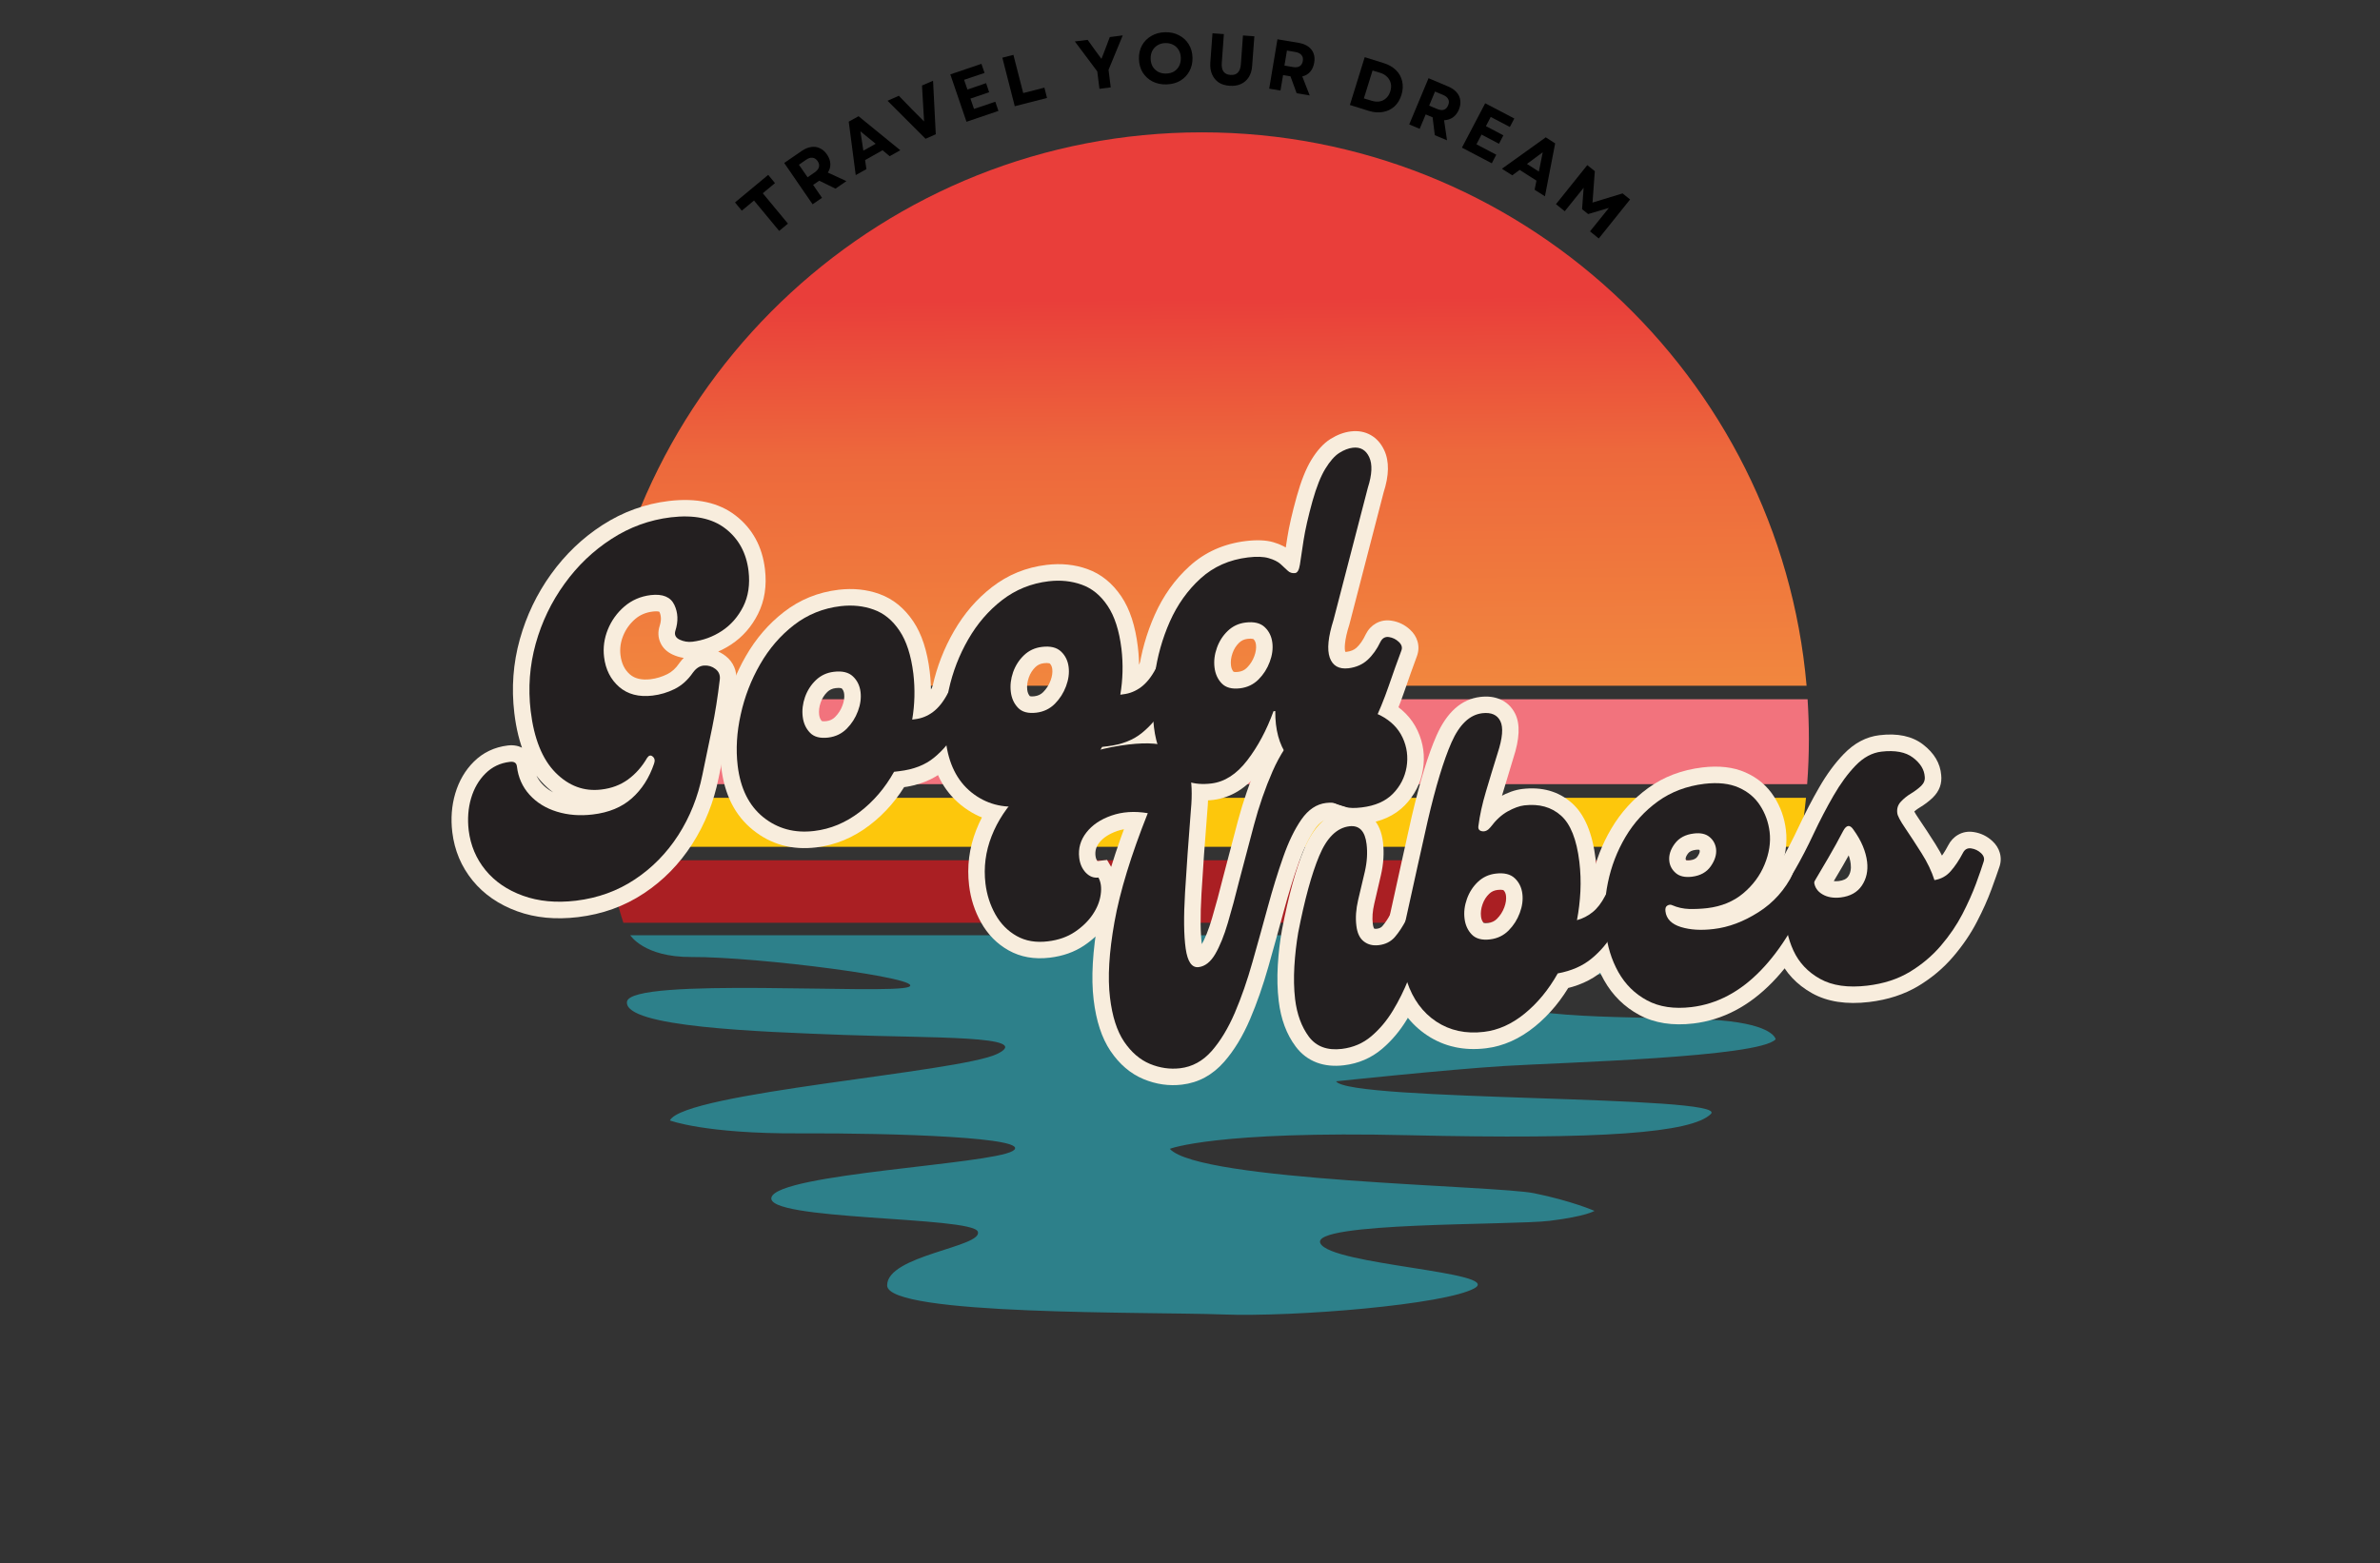 <?xml version="1.0" encoding="UTF-8"?>
<svg xmlns="http://www.w3.org/2000/svg" xmlns:xlink="http://www.w3.org/1999/xlink" width="475" zoomAndPan="magnify" viewBox="0 0 356.25 234" height="312" preserveAspectRatio="xMidYMid meet" version="1.0">
  <rect x="0" y="0" width="356.25" height="234" fill="#333333" stroke="none"/>
  <defs>
    <g></g>
    <clipPath id="852b690a82">
      <path d="M 89 119 L 270.824 119 L 270.824 127 L 89 127 Z M 89 119 " clip-rule="nonzero"></path>
    </clipPath>
    <clipPath id="ce27385ae3">
      <path d="M 89 19.812 L 270.824 19.812 L 270.824 103 L 89 103 Z M 89 19.812 " clip-rule="nonzero"></path>
    </clipPath>
    <clipPath id="1db5350de6">
      <path d="M 270.418 102.656 L 89.367 102.656 C 93.398 56.289 132.449 19.812 179.891 19.812 C 227.332 19.812 266.387 56.289 270.418 102.656 Z M 270.418 102.656 " clip-rule="nonzero"></path>
    </clipPath>
    <linearGradient x1="550.24" gradientTransform="matrix(0.172, 0, 0, 0.171, 85.524, -6.268)" y1="639.525" x2="546.681" gradientUnits="userSpaceOnUse" y2="148.401" id="dcfc365e89">
      <stop stop-opacity="1" stop-color="rgb(94.73%, 52.73%, 24.428%)" offset="0"></stop>
      <stop stop-opacity="1" stop-color="rgb(94.713%, 52.617%, 24.419%)" offset="0.008"></stop>
      <stop stop-opacity="1" stop-color="rgb(94.679%, 52.393%, 24.402%)" offset="0.016"></stop>
      <stop stop-opacity="1" stop-color="rgb(94.662%, 52.281%, 24.394%)" offset="0.016"></stop>
      <stop stop-opacity="1" stop-color="rgb(94.646%, 52.17%, 24.385%)" offset="0.023"></stop>
      <stop stop-opacity="1" stop-color="rgb(94.612%, 51.945%, 24.368%)" offset="0.031"></stop>
      <stop stop-opacity="1" stop-color="rgb(94.579%, 51.721%, 24.352%)" offset="0.039"></stop>
      <stop stop-opacity="1" stop-color="rgb(94.545%, 51.497%, 24.335%)" offset="0.047"></stop>
      <stop stop-opacity="1" stop-color="rgb(94.511%, 51.274%, 24.318%)" offset="0.055"></stop>
      <stop stop-opacity="1" stop-color="rgb(94.478%, 51.05%, 24.301%)" offset="0.062"></stop>
      <stop stop-opacity="1" stop-color="rgb(94.444%, 50.825%, 24.284%)" offset="0.07"></stop>
      <stop stop-opacity="1" stop-color="rgb(94.411%, 50.601%, 24.268%)" offset="0.078"></stop>
      <stop stop-opacity="1" stop-color="rgb(94.377%, 50.378%, 24.251%)" offset="0.086"></stop>
      <stop stop-opacity="1" stop-color="rgb(94.344%, 50.154%, 24.234%)" offset="0.094"></stop>
      <stop stop-opacity="1" stop-color="rgb(94.31%, 49.93%, 24.217%)" offset="0.102"></stop>
      <stop stop-opacity="1" stop-color="rgb(94.276%, 49.706%, 24.2%)" offset="0.109"></stop>
      <stop stop-opacity="1" stop-color="rgb(94.243%, 49.483%, 24.184%)" offset="0.117"></stop>
      <stop stop-opacity="1" stop-color="rgb(94.209%, 49.258%, 24.167%)" offset="0.125"></stop>
      <stop stop-opacity="1" stop-color="rgb(94.176%, 49.034%, 24.15%)" offset="0.133"></stop>
      <stop stop-opacity="1" stop-color="rgb(94.142%, 48.81%, 24.133%)" offset="0.141"></stop>
      <stop stop-opacity="1" stop-color="rgb(94.109%, 48.587%, 24.115%)" offset="0.148"></stop>
      <stop stop-opacity="1" stop-color="rgb(94.075%, 48.363%, 24.098%)" offset="0.156"></stop>
      <stop stop-opacity="1" stop-color="rgb(94.041%, 48.138%, 24.081%)" offset="0.164"></stop>
      <stop stop-opacity="1" stop-color="rgb(94.008%, 47.914%, 24.065%)" offset="0.172"></stop>
      <stop stop-opacity="1" stop-color="rgb(93.974%, 47.691%, 24.048%)" offset="0.18"></stop>
      <stop stop-opacity="1" stop-color="rgb(93.941%, 47.467%, 24.031%)" offset="0.188"></stop>
      <stop stop-opacity="1" stop-color="rgb(93.907%, 47.243%, 24.014%)" offset="0.195"></stop>
      <stop stop-opacity="1" stop-color="rgb(93.874%, 47.018%, 23.997%)" offset="0.203"></stop>
      <stop stop-opacity="1" stop-color="rgb(93.84%, 46.796%, 23.981%)" offset="0.211"></stop>
      <stop stop-opacity="1" stop-color="rgb(93.806%, 46.571%, 23.964%)" offset="0.219"></stop>
      <stop stop-opacity="1" stop-color="rgb(93.773%, 46.347%, 23.947%)" offset="0.227"></stop>
      <stop stop-opacity="1" stop-color="rgb(93.739%, 46.123%, 23.93%)" offset="0.234"></stop>
      <stop stop-opacity="1" stop-color="rgb(93.706%, 45.9%, 23.914%)" offset="0.242"></stop>
      <stop stop-opacity="1" stop-color="rgb(93.672%, 45.676%, 23.897%)" offset="0.25"></stop>
      <stop stop-opacity="1" stop-color="rgb(93.639%, 45.451%, 23.88%)" offset="0.258"></stop>
      <stop stop-opacity="1" stop-color="rgb(93.605%, 45.227%, 23.863%)" offset="0.266"></stop>
      <stop stop-opacity="1" stop-color="rgb(93.571%, 45.004%, 23.846%)" offset="0.273"></stop>
      <stop stop-opacity="1" stop-color="rgb(93.538%, 44.78%, 23.83%)" offset="0.281"></stop>
      <stop stop-opacity="1" stop-color="rgb(93.504%, 44.556%, 23.813%)" offset="0.289"></stop>
      <stop stop-opacity="1" stop-color="rgb(93.471%, 44.331%, 23.796%)" offset="0.297"></stop>
      <stop stop-opacity="1" stop-color="rgb(93.437%, 44.109%, 23.779%)" offset="0.305"></stop>
      <stop stop-opacity="1" stop-color="rgb(93.404%, 43.884%, 23.763%)" offset="0.312"></stop>
      <stop stop-opacity="1" stop-color="rgb(93.37%, 43.66%, 23.746%)" offset="0.32"></stop>
      <stop stop-opacity="1" stop-color="rgb(93.338%, 43.436%, 23.729%)" offset="0.328"></stop>
      <stop stop-opacity="1" stop-color="rgb(93.304%, 43.213%, 23.712%)" offset="0.336"></stop>
      <stop stop-opacity="1" stop-color="rgb(93.271%, 42.989%, 23.695%)" offset="0.344"></stop>
      <stop stop-opacity="1" stop-color="rgb(93.237%, 42.764%, 23.679%)" offset="0.352"></stop>
      <stop stop-opacity="1" stop-color="rgb(93.204%, 42.54%, 23.66%)" offset="0.359"></stop>
      <stop stop-opacity="1" stop-color="rgb(93.17%, 42.317%, 23.643%)" offset="0.367"></stop>
      <stop stop-opacity="1" stop-color="rgb(93.137%, 42.093%, 23.627%)" offset="0.375"></stop>
      <stop stop-opacity="1" stop-color="rgb(93.103%, 41.869%, 23.61%)" offset="0.383"></stop>
      <stop stop-opacity="1" stop-color="rgb(93.069%, 41.644%, 23.593%)" offset="0.391"></stop>
      <stop stop-opacity="1" stop-color="rgb(93.036%, 41.422%, 23.576%)" offset="0.398"></stop>
      <stop stop-opacity="1" stop-color="rgb(93.002%, 41.197%, 23.56%)" offset="0.406"></stop>
      <stop stop-opacity="1" stop-color="rgb(92.969%, 40.973%, 23.543%)" offset="0.414"></stop>
      <stop stop-opacity="1" stop-color="rgb(92.931%, 40.674%, 23.524%)" offset="0.422"></stop>
      <stop stop-opacity="1" stop-color="rgb(92.889%, 40.256%, 23.505%)" offset="0.426"></stop>
      <stop stop-opacity="1" stop-color="rgb(92.868%, 40.025%, 23.494%)" offset="0.43"></stop>
      <stop stop-opacity="1" stop-color="rgb(92.845%, 39.795%, 23.482%)" offset="0.434"></stop>
      <stop stop-opacity="1" stop-color="rgb(92.824%, 39.565%, 23.471%)" offset="0.438"></stop>
      <stop stop-opacity="1" stop-color="rgb(92.801%, 39.333%, 23.46%)" offset="0.441"></stop>
      <stop stop-opacity="1" stop-color="rgb(92.78%, 39.102%, 23.45%)" offset="0.445"></stop>
      <stop stop-opacity="1" stop-color="rgb(92.757%, 38.872%, 23.439%)" offset="0.449"></stop>
      <stop stop-opacity="1" stop-color="rgb(92.735%, 38.641%, 23.428%)" offset="0.453"></stop>
      <stop stop-opacity="1" stop-color="rgb(92.712%, 38.409%, 23.416%)" offset="0.457"></stop>
      <stop stop-opacity="1" stop-color="rgb(92.691%, 38.179%, 23.405%)" offset="0.461"></stop>
      <stop stop-opacity="1" stop-color="rgb(92.668%, 37.947%, 23.395%)" offset="0.465"></stop>
      <stop stop-opacity="1" stop-color="rgb(92.647%, 37.717%, 23.384%)" offset="0.469"></stop>
      <stop stop-opacity="1" stop-color="rgb(92.625%, 37.486%, 23.373%)" offset="0.473"></stop>
      <stop stop-opacity="1" stop-color="rgb(92.604%, 37.256%, 23.363%)" offset="0.477"></stop>
      <stop stop-opacity="1" stop-color="rgb(92.581%, 37.024%, 23.351%)" offset="0.48"></stop>
      <stop stop-opacity="1" stop-color="rgb(92.56%, 36.794%, 23.34%)" offset="0.484"></stop>
      <stop stop-opacity="1" stop-color="rgb(92.537%, 36.563%, 23.329%)" offset="0.488"></stop>
      <stop stop-opacity="1" stop-color="rgb(92.516%, 36.333%, 23.318%)" offset="0.492"></stop>
      <stop stop-opacity="1" stop-color="rgb(92.493%, 36.101%, 23.308%)" offset="0.496"></stop>
      <stop stop-opacity="1" stop-color="rgb(92.471%, 35.87%, 23.297%)" offset="0.5"></stop>
      <stop stop-opacity="1" stop-color="rgb(92.448%, 35.638%, 23.285%)" offset="0.504"></stop>
      <stop stop-opacity="1" stop-color="rgb(92.427%, 35.408%, 23.274%)" offset="0.508"></stop>
      <stop stop-opacity="1" stop-color="rgb(92.404%, 35.178%, 23.264%)" offset="0.512"></stop>
      <stop stop-opacity="1" stop-color="rgb(92.383%, 34.947%, 23.253%)" offset="0.516"></stop>
      <stop stop-opacity="1" stop-color="rgb(92.36%, 34.715%, 23.242%)" offset="0.52"></stop>
      <stop stop-opacity="1" stop-color="rgb(92.339%, 34.485%, 23.232%)" offset="0.523"></stop>
      <stop stop-opacity="1" stop-color="rgb(92.317%, 34.254%, 23.219%)" offset="0.527"></stop>
      <stop stop-opacity="1" stop-color="rgb(92.296%, 34.024%, 23.209%)" offset="0.531"></stop>
      <stop stop-opacity="1" stop-color="rgb(92.273%, 33.792%, 23.198%)" offset="0.535"></stop>
      <stop stop-opacity="1" stop-color="rgb(92.252%, 33.562%, 23.187%)" offset="0.539"></stop>
      <stop stop-opacity="1" stop-color="rgb(92.229%, 33.33%, 23.177%)" offset="0.543"></stop>
      <stop stop-opacity="1" stop-color="rgb(92.207%, 33.099%, 23.166%)" offset="0.547"></stop>
      <stop stop-opacity="1" stop-color="rgb(92.184%, 32.869%, 23.154%)" offset="0.551"></stop>
      <stop stop-opacity="1" stop-color="rgb(92.163%, 32.639%, 23.143%)" offset="0.555"></stop>
      <stop stop-opacity="1" stop-color="rgb(92.14%, 32.407%, 23.132%)" offset="0.559"></stop>
      <stop stop-opacity="1" stop-color="rgb(92.119%, 32.176%, 23.122%)" offset="0.562"></stop>
      <stop stop-opacity="1" stop-color="rgb(92.096%, 31.946%, 23.111%)" offset="0.566"></stop>
      <stop stop-opacity="1" stop-color="rgb(92.075%, 31.715%, 23.1%)" offset="0.57"></stop>
      <stop stop-opacity="1" stop-color="rgb(92.053%, 31.483%, 23.088%)" offset="0.574"></stop>
      <stop stop-opacity="1" stop-color="rgb(92.032%, 31.253%, 23.077%)" offset="0.578"></stop>
      <stop stop-opacity="1" stop-color="rgb(92.009%, 31.021%, 23.067%)" offset="0.582"></stop>
      <stop stop-opacity="1" stop-color="rgb(91.988%, 30.791%, 23.056%)" offset="0.586"></stop>
      <stop stop-opacity="1" stop-color="rgb(91.965%, 30.56%, 23.045%)" offset="0.59"></stop>
      <stop stop-opacity="1" stop-color="rgb(91.943%, 30.33%, 23.035%)" offset="0.594"></stop>
      <stop stop-opacity="1" stop-color="rgb(91.92%, 30.098%, 23.022%)" offset="0.598"></stop>
      <stop stop-opacity="1" stop-color="rgb(91.899%, 29.868%, 23.012%)" offset="0.602"></stop>
      <stop stop-opacity="1" stop-color="rgb(91.876%, 29.637%, 23.001%)" offset="0.605"></stop>
      <stop stop-opacity="1" stop-color="rgb(91.855%, 29.407%, 22.99%)" offset="0.609"></stop>
      <stop stop-opacity="1" stop-color="rgb(91.832%, 29.175%, 22.98%)" offset="0.613"></stop>
      <stop stop-opacity="1" stop-color="rgb(91.811%, 28.944%, 22.969%)" offset="0.617"></stop>
      <stop stop-opacity="1" stop-color="rgb(91.788%, 28.714%, 22.957%)" offset="0.621"></stop>
      <stop stop-opacity="1" stop-color="rgb(91.766%, 28.484%, 22.946%)" offset="0.625"></stop>
      <stop stop-opacity="1" stop-color="rgb(91.745%, 28.252%, 22.935%)" offset="0.629"></stop>
      <stop stop-opacity="1" stop-color="rgb(91.724%, 28.021%, 22.925%)" offset="0.633"></stop>
      <stop stop-opacity="1" stop-color="rgb(91.701%, 27.789%, 22.914%)" offset="0.637"></stop>
      <stop stop-opacity="1" stop-color="rgb(91.679%, 27.559%, 22.903%)" offset="0.641"></stop>
      <stop stop-opacity="1" stop-color="rgb(91.656%, 27.328%, 22.891%)" offset="0.645"></stop>
      <stop stop-opacity="1" stop-color="rgb(91.635%, 27.098%, 22.881%)" offset="0.648"></stop>
      <stop stop-opacity="1" stop-color="rgb(91.612%, 26.866%, 22.87%)" offset="0.652"></stop>
      <stop stop-opacity="1" stop-color="rgb(91.591%, 26.636%, 22.859%)" offset="0.656"></stop>
      <stop stop-opacity="1" stop-color="rgb(91.568%, 26.405%, 22.849%)" offset="0.66"></stop>
      <stop stop-opacity="1" stop-color="rgb(91.547%, 26.175%, 22.838%)" offset="0.664"></stop>
      <stop stop-opacity="1" stop-color="rgb(91.524%, 25.943%, 22.826%)" offset="0.668"></stop>
      <stop stop-opacity="1" stop-color="rgb(91.502%, 25.713%, 22.815%)" offset="0.672"></stop>
      <stop stop-opacity="1" stop-color="rgb(91.481%, 25.481%, 22.804%)" offset="0.676"></stop>
      <stop stop-opacity="1" stop-color="rgb(91.46%, 25.25%, 22.794%)" offset="0.68"></stop>
      <stop stop-opacity="1" stop-color="rgb(91.437%, 25.02%, 22.783%)" offset="0.684"></stop>
      <stop stop-opacity="1" stop-color="rgb(91.415%, 24.789%, 22.772%)" offset="0.688"></stop>
      <stop stop-opacity="1" stop-color="rgb(91.393%, 24.557%, 22.762%)" offset="0.691"></stop>
      <stop stop-opacity="1" stop-color="rgb(91.371%, 24.327%, 22.751%)" offset="0.695"></stop>
      <stop stop-opacity="1" stop-color="rgb(91.37%, 24.318%, 22.749%)" offset="0.703"></stop>
      <stop stop-opacity="1" stop-color="rgb(91.37%, 24.309%, 22.749%)" offset="0.719"></stop>
      <stop stop-opacity="1" stop-color="rgb(91.37%, 24.309%, 22.749%)" offset="0.75"></stop>
      <stop stop-opacity="1" stop-color="rgb(91.37%, 24.309%, 22.749%)" offset="0.984"></stop>
      <stop stop-opacity="1" stop-color="rgb(91.37%, 24.309%, 22.749%)" offset="1"></stop>
    </linearGradient>
    <clipPath id="754aab79bd">
      <path d="M 89 104 L 270.824 104 L 270.824 118 L 89 118 Z M 89 104 " clip-rule="nonzero"></path>
    </clipPath>
    <clipPath id="c5223f4ae4">
      <rect x="0" width="254" y="0" height="165"></rect>
    </clipPath>
  </defs>
  <path fill="#aa1f23" d="M 268.926 128.785 C 268.41 131.27 267.809 133.723 267.09 136.121 C 266.883 136.805 266.68 137.473 266.473 138.141 L 93.312 138.141 C 93.09 137.473 92.883 136.789 92.695 136.121 C 91.992 133.723 91.371 131.27 90.859 128.785 Z M 268.926 128.785 " fill-opacity="1" fill-rule="nonzero"></path>
  <g clip-path="url(#852b690a82)">
    <path fill="#fdc70c" d="M 270.332 119.43 C 270.09 121.898 269.75 124.348 269.32 126.766 L 90.48 126.766 C 90.035 124.348 89.711 121.898 89.469 119.43 Z M 270.332 119.43 " fill-opacity="1" fill-rule="nonzero"></path>
  </g>
  <g clip-path="url(#ce27385ae3)">
    <g clip-path="url(#1db5350de6)">
      <path fill="url(#dcfc365e89)" d="M 89.367 19.812 L 89.367 102.656 L 270.418 102.656 L 270.418 19.812 Z M 89.367 19.812 " fill-rule="nonzero"></path>
    </g>
  </g>
  <g clip-path="url(#754aab79bd)">
    <path fill="#f2737d" d="M 270.762 110.574 C 270.762 112.867 270.676 115.148 270.504 117.391 L 89.281 117.391 C 89.109 115.129 89.023 112.867 89.023 110.574 C 89.023 108.586 89.09 106.613 89.211 104.68 L 270.57 104.68 C 270.691 106.613 270.762 108.586 270.762 110.574 Z M 270.762 110.574 " fill-opacity="1" fill-rule="nonzero"></path>
  </g>
  <path fill="#2d808a" d="M 267.02 140.008 C 261.258 145.031 252.305 145.168 239.133 145.902 C 225.977 146.656 225.496 149.758 225.496 149.758 C 227.676 152.879 249.305 152.055 257.449 152.742 C 265.598 153.426 265.785 155.586 265.785 155.586 C 263.352 158.293 233.832 159.047 225.223 159.578 C 216.613 160.109 199.992 161.875 199.992 161.875 C 201.965 164.922 258.941 163.914 256.098 166.758 C 253.25 169.602 239.75 170.613 210.852 169.945 C 181.949 169.258 175.105 171.984 175.105 171.984 C 179.516 176.867 224.023 177.465 229.648 178.633 C 235.273 179.777 238.668 181.27 238.668 181.27 C 238.668 181.27 237.52 182.074 231.945 182.762 C 226.371 183.445 196.016 182.898 197.645 186.137 C 199.273 189.391 225.051 190.402 220.711 192.852 C 216.371 195.305 193.836 197.188 182.996 196.777 C 172.156 196.363 132.863 196.98 132.793 192.441 C 132.727 187.902 147.234 186.684 146.359 184.371 C 145.484 182.059 114.27 182.742 115.488 179.215 C 116.707 175.684 148.109 174.332 151.574 172.309 C 155.039 170.27 133.738 169.602 119.621 169.668 C 105.504 169.738 100.273 167.734 100.273 167.734 C 102.383 163.535 143.547 160.555 149.258 157.777 C 154.953 155.004 139.293 155.414 126.395 154.934 C 113.516 154.453 93.43 153.77 93.844 149.98 C 94.254 146.195 133.188 148.973 136.035 147.738 C 138.883 146.504 113.465 143.215 103.465 143.266 C 96.383 143.301 94.34 140.008 94.34 140.008 Z M 267.02 140.008 " fill-opacity="1" fill-rule="nonzero"></path>
  <g transform="matrix(1, 0, 0, 1, 53, 43)">
    <g clip-path="url(#c5223f4ae4)">
      <g fill="#f8eddd" fill-opacity="1">
        <g transform="translate(22.154, 86.992)">
          <g>
            <path d="M 11.359 7.305 C 8.004 7.703 4.973 7.414 2.27 6.43 C -0.492 5.426 -2.719 3.895 -4.406 1.828 C -6.105 -0.258 -7.121 -2.672 -7.453 -5.414 C -7.695 -7.453 -7.547 -9.383 -7.012 -11.199 C -6.449 -13.094 -5.523 -14.68 -4.234 -15.961 C -2.844 -17.34 -1.148 -18.148 0.855 -18.391 C 1.754 -18.496 2.539 -18.344 3.211 -17.926 C 4.062 -17.398 4.551 -16.609 4.676 -15.559 C 4.812 -14.426 5.238 -13.465 5.953 -12.676 C 6.723 -11.832 7.715 -11.223 8.941 -10.844 C 10.262 -10.438 11.707 -10.328 13.277 -10.516 C 15.168 -10.742 16.668 -11.348 17.781 -12.336 C 18.957 -13.375 19.832 -14.75 20.41 -16.457 C 20.355 -16.301 20.348 -16.094 20.395 -15.84 C 20.469 -15.438 20.652 -15.113 20.953 -14.855 C 21.129 -14.707 21.34 -14.594 21.578 -14.516 C 21.945 -14.395 22.32 -14.383 22.699 -14.473 C 23.18 -14.586 23.531 -14.809 23.758 -15.141 L 21.719 -16.535 L 23.859 -15.301 C 22.91 -13.664 21.723 -12.332 20.297 -11.301 C 18.812 -10.23 17.094 -9.578 15.145 -9.344 C 11.773 -8.941 8.812 -10.023 6.258 -12.59 C 3.871 -14.988 2.395 -18.543 1.832 -23.25 C 1.383 -27.023 1.656 -30.703 2.656 -34.289 C 3.652 -37.844 5.211 -41.098 7.336 -44.047 C 9.473 -47.012 12.035 -49.461 15.027 -51.395 C 18.082 -53.363 21.387 -54.562 24.953 -54.992 C 29.113 -55.488 32.449 -54.762 34.961 -52.812 C 37.48 -50.859 38.941 -48.188 39.348 -44.797 C 39.645 -42.297 39.301 -40.062 38.309 -38.09 C 37.344 -36.164 36 -34.637 34.277 -33.5 C 32.598 -32.395 30.758 -31.723 28.758 -31.484 C 27.641 -31.352 26.566 -31.523 25.535 -32 C 24.688 -32.391 24.082 -32.965 23.723 -33.727 C 23.34 -34.539 23.297 -35.402 23.598 -36.324 C 23.848 -37.117 23.832 -37.805 23.551 -38.391 C 23.543 -38.406 23.535 -38.418 23.531 -38.426 C 23.531 -38.426 23.535 -38.422 23.543 -38.418 L 23.547 -38.406 C 23.352 -38.484 23.02 -38.496 22.551 -38.441 C 21.523 -38.316 20.648 -37.945 19.926 -37.324 C 19.125 -36.633 18.523 -35.797 18.125 -34.816 C 17.738 -33.863 17.605 -32.898 17.723 -31.922 C 17.871 -30.68 18.344 -29.715 19.145 -29.023 C 19.875 -28.391 20.906 -28.156 22.234 -28.312 C 23.09 -28.418 23.922 -28.668 24.734 -29.07 C 25.41 -29.402 26.004 -29.941 26.512 -30.691 L 26.531 -30.723 L 26.559 -30.758 C 27.516 -32.07 28.703 -32.766 30.129 -32.836 C 31.383 -32.898 32.496 -32.547 33.469 -31.781 C 34.047 -31.328 34.469 -30.781 34.742 -30.141 C 35.016 -29.508 35.117 -28.824 35.051 -28.098 C 34.734 -25.34 34.344 -22.84 33.883 -20.59 L 32.406 -13.504 C 31.68 -9.902 30.367 -6.617 28.469 -3.648 C 26.547 -0.648 24.141 1.812 21.246 3.73 C 18.316 5.676 15.023 6.867 11.359 7.305 Z M 10.773 2.395 C 13.656 2.051 16.238 1.121 18.516 -0.387 C 20.828 -1.922 22.758 -3.898 24.305 -6.312 C 25.871 -8.762 26.961 -11.492 27.566 -14.512 L 29.043 -21.586 C 29.473 -23.691 29.836 -26.012 30.129 -28.551 C 30.117 -28.449 30.141 -28.336 30.195 -28.203 C 30.254 -28.07 30.328 -27.965 30.414 -27.898 C 30.41 -27.898 30.398 -27.902 30.375 -27.898 C 30.488 -27.906 30.582 -27.934 30.664 -27.984 L 30.664 -27.98 C 30.633 -27.949 30.594 -27.906 30.555 -27.848 L 28.555 -29.301 L 30.598 -27.914 C 29.602 -26.445 28.375 -25.355 26.922 -24.637 C 25.602 -23.984 24.234 -23.574 22.82 -23.406 C 20.051 -23.074 17.746 -23.699 15.914 -25.281 C 14.145 -26.809 13.113 -28.824 12.812 -31.336 C 12.594 -33.152 12.84 -34.934 13.547 -36.676 C 14.242 -38.391 15.293 -39.855 16.699 -41.066 C 18.184 -42.348 19.938 -43.105 21.965 -43.348 C 23.281 -43.508 24.43 -43.387 25.414 -42.984 C 26.59 -42.504 27.453 -41.684 28.012 -40.523 C 28.852 -38.766 28.945 -36.859 28.301 -34.801 C 28.402 -35.121 28.367 -35.469 28.191 -35.836 C 28.043 -36.16 27.844 -36.375 27.605 -36.484 C 27.793 -36.398 27.98 -36.367 28.172 -36.391 C 29.398 -36.539 30.527 -36.949 31.559 -37.629 C 32.543 -38.277 33.32 -39.172 33.891 -40.309 C 34.438 -41.395 34.621 -42.695 34.438 -44.211 C 34.195 -46.23 33.359 -47.797 31.93 -48.91 C 30.488 -50.027 28.355 -50.418 25.539 -50.082 C 22.73 -49.746 20.125 -48.801 17.711 -47.242 C 15.242 -45.645 13.117 -43.617 11.348 -41.156 C 9.562 -38.684 8.254 -35.949 7.418 -32.961 C 6.594 -30 6.367 -26.961 6.738 -23.84 C 7.168 -20.258 8.176 -17.672 9.762 -16.074 C 11.184 -14.648 12.781 -14.039 14.559 -14.254 C 15.66 -14.387 16.613 -14.738 17.406 -15.312 C 18.262 -15.926 18.984 -16.75 19.578 -17.773 L 19.625 -17.855 L 19.68 -17.934 C 20.168 -18.648 20.793 -19.098 21.555 -19.281 C 22.07 -19.402 22.586 -19.383 23.098 -19.219 C 23.484 -19.094 23.836 -18.895 24.16 -18.617 C 24.758 -18.109 25.121 -17.477 25.258 -16.723 C 25.371 -16.105 25.316 -15.492 25.094 -14.871 C 24.23 -12.336 22.887 -10.258 21.062 -8.637 C 19.176 -6.965 16.777 -5.957 13.867 -5.609 C 11.598 -5.336 9.473 -5.508 7.484 -6.121 C 5.398 -6.766 3.668 -7.84 2.297 -9.352 C 0.871 -10.918 0.031 -12.793 -0.23 -14.973 C -0.207 -14.777 -0.141 -14.582 -0.031 -14.387 C 0.121 -14.113 0.336 -13.895 0.602 -13.727 C 0.809 -13.602 1.02 -13.52 1.234 -13.492 C 1.32 -13.477 1.391 -13.477 1.441 -13.48 C 0.562 -13.375 -0.168 -13.031 -0.754 -12.449 C -1.445 -11.766 -1.949 -10.883 -2.27 -9.797 C -2.617 -8.629 -2.707 -7.367 -2.543 -6 C -2.328 -4.207 -1.672 -2.641 -0.578 -1.301 C 0.535 0.062 2.047 1.09 3.957 1.785 C 5.926 2.5 8.195 2.703 10.773 2.395 Z M 10.773 2.395 "></path>
          </g>
        </g>
      </g>
      <g fill="#f8eddd" fill-opacity="1">
        <g transform="translate(58.341, 82.664)">
          <g>
            <path d="M 28.305 -22.953 C 28.664 -23.664 29.195 -24.188 29.898 -24.523 C 30.492 -24.809 31.152 -24.926 31.879 -24.875 C 32.914 -24.801 33.848 -24.473 34.68 -23.891 C 35.379 -23.402 35.844 -22.77 36.07 -22 C 36.289 -21.262 36.258 -20.504 35.977 -19.719 L 33.652 -20.551 L 36 -19.781 C 35.5 -18.262 34.809 -16.68 33.922 -15.039 C 32.957 -13.238 31.672 -11.684 30.074 -10.363 C 28.352 -8.941 26.184 -8.078 23.562 -7.762 L 22.777 -7.668 L 22.484 -10.125 L 24.645 -8.922 C 23.129 -6.203 21.195 -3.941 18.836 -2.137 C 16.391 -0.262 13.719 0.848 10.828 1.195 C 7.219 1.625 4.066 0.758 1.371 -1.41 C -1.309 -3.566 -2.891 -6.676 -3.375 -10.746 C -3.703 -13.469 -3.539 -16.297 -2.891 -19.23 C -2.246 -22.137 -1.184 -24.875 0.301 -27.445 C 1.816 -30.078 3.715 -32.281 5.996 -34.047 C 8.383 -35.898 11.109 -37.008 14.18 -37.375 C 16.355 -37.633 18.391 -37.426 20.281 -36.746 C 22.316 -36.016 24.008 -34.648 25.359 -32.645 C 26.629 -30.758 27.453 -28.242 27.828 -25.102 C 28.137 -22.547 28.07 -20.023 27.637 -17.523 L 25.199 -17.949 L 24.906 -20.402 L 25.363 -20.457 C 25.887 -20.52 26.379 -20.723 26.84 -21.066 C 27.355 -21.449 27.848 -22.094 28.324 -22.992 Z M 32.695 -20.68 C 31.871 -19.125 30.906 -17.934 29.793 -17.105 C 28.629 -16.234 27.348 -15.715 25.953 -15.551 L 22.195 -15.102 L 22.766 -18.371 C 23.117 -20.395 23.168 -22.441 22.922 -24.512 C 22.641 -26.867 22.086 -28.656 21.258 -29.883 C 20.512 -30.992 19.629 -31.727 18.613 -32.094 C 17.453 -32.508 16.172 -32.633 14.77 -32.465 C 12.605 -32.207 10.691 -31.434 9.027 -30.141 C 7.258 -28.77 5.777 -27.051 4.582 -24.977 C 3.352 -22.844 2.469 -20.57 1.938 -18.16 C 1.406 -15.773 1.273 -13.5 1.531 -11.336 C 1.859 -8.598 2.84 -6.574 4.469 -5.262 C 6.082 -3.961 8.008 -3.445 10.242 -3.715 C 12.238 -3.953 14.098 -4.734 15.828 -6.059 C 17.645 -7.453 19.145 -9.207 20.328 -11.328 L 20.941 -12.43 L 22.977 -12.672 C 24.637 -12.871 25.953 -13.371 26.93 -14.176 C 28.027 -15.086 28.91 -16.152 29.57 -17.383 C 30.316 -18.766 30.895 -20.082 31.301 -21.324 L 31.324 -21.387 C 31.242 -21.156 31.246 -20.895 31.332 -20.594 C 31.43 -20.262 31.602 -20.012 31.844 -19.844 C 31.758 -19.902 31.652 -19.938 31.527 -19.945 C 31.676 -19.934 31.844 -19.977 32.043 -20.07 C 32.344 -20.219 32.57 -20.434 32.715 -20.719 Z M 12.352 -17.707 C 12.875 -17.77 13.309 -17.973 13.656 -18.324 C 14.152 -18.82 14.523 -19.398 14.766 -20.059 C 14.996 -20.68 15.082 -21.254 15.02 -21.777 C 14.977 -22.141 14.848 -22.422 14.637 -22.621 C 14.641 -22.617 14.641 -22.613 14.641 -22.613 C 14.621 -22.625 14.59 -22.637 14.551 -22.645 C 14.359 -22.691 14.094 -22.695 13.75 -22.652 C 13.254 -22.594 12.836 -22.402 12.5 -22.078 C 12.051 -21.645 11.719 -21.117 11.5 -20.496 C 11.281 -19.863 11.203 -19.254 11.273 -18.672 C 11.324 -18.258 11.461 -17.934 11.691 -17.695 C 11.68 -17.703 11.668 -17.715 11.652 -17.723 C 11.656 -17.723 11.664 -17.719 11.684 -17.715 C 11.832 -17.672 12.055 -17.672 12.352 -17.707 Z M 12.938 -12.797 C 10.898 -12.555 9.293 -13.047 8.117 -14.277 C 7.129 -15.312 6.547 -16.582 6.367 -18.086 C 6.207 -19.422 6.363 -20.77 6.832 -22.121 C 7.309 -23.484 8.055 -24.656 9.07 -25.637 C 10.203 -26.73 11.57 -27.371 13.164 -27.562 C 15.191 -27.805 16.812 -27.359 18.02 -26.223 C 19.105 -25.203 19.742 -23.918 19.926 -22.363 C 20.082 -21.051 19.91 -19.715 19.402 -18.344 C 18.91 -17.012 18.164 -15.844 17.16 -14.836 C 16.004 -13.676 14.598 -12.996 12.938 -12.797 Z M 12.938 -12.797 "></path>
          </g>
        </g>
      </g>
      <g fill="#f8eddd" fill-opacity="1">
        <g transform="translate(89.49, 78.938)">
          <g>
            <path d="M 28.305 -22.953 C 28.664 -23.664 29.195 -24.188 29.898 -24.523 C 30.492 -24.809 31.152 -24.926 31.879 -24.875 C 32.914 -24.801 33.848 -24.473 34.68 -23.891 C 35.379 -23.402 35.844 -22.77 36.07 -22 C 36.289 -21.262 36.258 -20.504 35.977 -19.719 L 33.652 -20.551 L 36 -19.781 C 35.5 -18.262 34.809 -16.68 33.922 -15.039 C 32.957 -13.238 31.672 -11.684 30.074 -10.363 C 28.352 -8.941 26.184 -8.078 23.562 -7.762 L 22.777 -7.668 L 22.484 -10.125 L 24.645 -8.922 C 23.129 -6.203 21.195 -3.941 18.836 -2.137 C 16.391 -0.262 13.719 0.848 10.828 1.195 C 7.219 1.625 4.066 0.758 1.371 -1.41 C -1.309 -3.566 -2.891 -6.676 -3.375 -10.746 C -3.703 -13.469 -3.539 -16.297 -2.891 -19.23 C -2.246 -22.137 -1.184 -24.875 0.301 -27.445 C 1.816 -30.078 3.715 -32.281 5.996 -34.047 C 8.383 -35.898 11.109 -37.008 14.18 -37.375 C 16.355 -37.633 18.391 -37.426 20.281 -36.746 C 22.316 -36.016 24.008 -34.648 25.359 -32.645 C 26.629 -30.758 27.453 -28.242 27.828 -25.102 C 28.137 -22.547 28.07 -20.023 27.637 -17.523 L 25.199 -17.949 L 24.906 -20.402 L 25.363 -20.457 C 25.887 -20.52 26.379 -20.723 26.84 -21.066 C 27.355 -21.449 27.848 -22.094 28.324 -22.992 Z M 32.695 -20.68 C 31.871 -19.125 30.906 -17.934 29.793 -17.105 C 28.629 -16.234 27.348 -15.715 25.953 -15.551 L 22.195 -15.102 L 22.766 -18.371 C 23.117 -20.395 23.168 -22.441 22.922 -24.512 C 22.641 -26.867 22.086 -28.656 21.258 -29.883 C 20.512 -30.992 19.629 -31.727 18.613 -32.094 C 17.453 -32.508 16.172 -32.633 14.77 -32.465 C 12.605 -32.207 10.691 -31.434 9.027 -30.141 C 7.258 -28.77 5.777 -27.051 4.582 -24.977 C 3.352 -22.844 2.469 -20.57 1.938 -18.16 C 1.406 -15.773 1.273 -13.5 1.531 -11.336 C 1.859 -8.598 2.84 -6.574 4.469 -5.262 C 6.082 -3.961 8.008 -3.445 10.242 -3.715 C 12.238 -3.953 14.098 -4.734 15.828 -6.059 C 17.645 -7.453 19.145 -9.207 20.328 -11.328 L 20.941 -12.43 L 22.977 -12.672 C 24.637 -12.871 25.953 -13.371 26.93 -14.176 C 28.027 -15.086 28.91 -16.152 29.57 -17.383 C 30.316 -18.766 30.895 -20.082 31.301 -21.324 L 31.324 -21.387 C 31.242 -21.156 31.246 -20.895 31.332 -20.594 C 31.43 -20.262 31.602 -20.012 31.844 -19.844 C 31.758 -19.902 31.652 -19.938 31.527 -19.945 C 31.676 -19.934 31.844 -19.977 32.043 -20.07 C 32.344 -20.219 32.57 -20.434 32.715 -20.719 Z M 12.352 -17.707 C 12.875 -17.77 13.309 -17.973 13.656 -18.324 C 14.152 -18.82 14.523 -19.398 14.766 -20.059 C 14.996 -20.68 15.082 -21.254 15.02 -21.777 C 14.977 -22.141 14.848 -22.422 14.637 -22.621 C 14.641 -22.617 14.641 -22.613 14.641 -22.613 C 14.621 -22.625 14.59 -22.637 14.551 -22.645 C 14.359 -22.691 14.094 -22.695 13.75 -22.652 C 13.254 -22.594 12.836 -22.402 12.5 -22.078 C 12.051 -21.645 11.719 -21.117 11.5 -20.496 C 11.281 -19.863 11.203 -19.254 11.273 -18.672 C 11.324 -18.258 11.461 -17.934 11.691 -17.695 C 11.68 -17.703 11.668 -17.715 11.652 -17.723 C 11.656 -17.723 11.664 -17.719 11.684 -17.715 C 11.832 -17.672 12.055 -17.672 12.352 -17.707 Z M 12.938 -12.797 C 10.898 -12.555 9.293 -13.047 8.117 -14.277 C 7.129 -15.312 6.547 -16.582 6.367 -18.086 C 6.207 -19.422 6.363 -20.77 6.832 -22.121 C 7.309 -23.484 8.055 -24.656 9.07 -25.637 C 10.203 -26.73 11.57 -27.371 13.164 -27.562 C 15.191 -27.805 16.812 -27.359 18.02 -26.223 C 19.105 -25.203 19.742 -23.918 19.926 -22.363 C 20.082 -21.051 19.91 -19.715 19.402 -18.344 C 18.91 -17.012 18.164 -15.844 17.16 -14.836 C 16.004 -13.676 14.598 -12.996 12.938 -12.797 Z M 12.938 -12.797 "></path>
          </g>
        </g>
      </g>
      <g fill="#f8eddd" fill-opacity="1">
        <g transform="translate(120.638, 75.212)">
          <g>
            <path d="M 7.949 1.539 C 6.297 1.734 4.793 1.609 3.445 1.156 C 2.02 0.68 0.805 -0.145 -0.199 -1.312 C -1.941 -3.336 -2.996 -5.906 -3.371 -9.023 C -3.688 -11.672 -3.645 -14.496 -3.242 -17.492 C -2.836 -20.516 -2.016 -23.406 -0.789 -26.172 C 0.488 -29.035 2.219 -31.465 4.414 -33.453 C 6.738 -35.566 9.559 -36.82 12.871 -37.219 C 14.516 -37.414 15.875 -37.355 16.953 -37.043 C 18.062 -36.723 18.965 -36.254 19.664 -35.641 C 20.117 -35.238 20.512 -34.875 20.844 -34.547 C 20.582 -34.809 20.273 -34.918 19.922 -34.875 C 19.543 -34.828 19.207 -34.688 18.914 -34.453 C 18.734 -34.309 18.594 -34.148 18.496 -33.969 C 18.465 -33.914 18.445 -33.879 18.441 -33.855 C 18.453 -33.906 18.469 -33.977 18.484 -34.074 L 19.047 -37.699 C 19.312 -39.395 19.785 -41.457 20.461 -43.883 C 21.109 -46.211 21.84 -48.035 22.641 -49.352 C 23.527 -50.805 24.488 -51.855 25.516 -52.496 C 26.531 -53.129 27.547 -53.508 28.566 -53.629 C 29.672 -53.762 30.664 -53.578 31.547 -53.078 C 32.41 -52.586 33.078 -51.836 33.551 -50.832 C 34.336 -49.172 34.301 -47.039 33.449 -44.438 L 31.102 -45.203 L 33.492 -44.586 L 28.344 -24.723 L 28.324 -24.66 C 27.973 -23.559 27.762 -22.625 27.688 -21.859 C 27.629 -21.285 27.648 -20.859 27.746 -20.59 C 27.766 -20.535 27.777 -20.504 27.785 -20.492 C 27.754 -20.535 27.711 -20.566 27.66 -20.598 C 27.637 -20.609 27.617 -20.617 27.598 -20.625 L 27.609 -20.625 C 27.684 -20.613 27.793 -20.617 27.934 -20.633 C 28.543 -20.707 29.035 -20.91 29.406 -21.242 C 29.918 -21.711 30.371 -22.359 30.762 -23.184 L 30.777 -23.219 L 30.793 -23.25 C 31.16 -23.98 31.672 -24.527 32.32 -24.891 C 33.027 -25.289 33.805 -25.426 34.652 -25.293 C 35.711 -25.129 36.641 -24.68 37.43 -23.945 C 37.973 -23.445 38.34 -22.871 38.531 -22.23 C 38.754 -21.496 38.73 -20.758 38.465 -20.016 C 37.863 -18.395 37.227 -16.617 36.562 -14.676 C 35.855 -12.621 35.039 -10.633 34.109 -8.711 C 33.102 -6.633 31.871 -4.859 30.418 -3.383 C 28.75 -1.695 26.715 -0.707 24.309 -0.418 C 22.816 -0.238 21.445 -0.426 20.207 -0.973 C 18.961 -1.52 17.902 -2.406 17.031 -3.629 C 15.496 -5.777 14.742 -8.492 14.773 -11.777 L 17.246 -11.754 L 17.539 -9.301 L 17.277 -9.27 L 16.984 -11.723 L 19.305 -10.871 C 18.184 -7.812 16.754 -5.148 15.012 -2.879 C 13 -0.258 10.645 1.215 7.949 1.539 Z M 7.363 -3.371 C 8.68 -3.527 9.922 -4.367 11.09 -5.887 C 12.523 -7.758 13.715 -9.984 14.664 -12.574 L 15.184 -13.996 L 19.742 -14.543 L 19.719 -11.73 C 19.695 -9.52 20.141 -7.777 21.055 -6.5 C 21.402 -6.012 21.785 -5.676 22.199 -5.496 C 22.617 -5.312 23.125 -5.254 23.723 -5.328 C 24.984 -5.477 26.043 -5.988 26.902 -6.855 C 27.973 -7.941 28.891 -9.277 29.66 -10.863 C 30.504 -12.605 31.246 -14.41 31.887 -16.277 C 32.566 -18.262 33.207 -20.062 33.812 -21.684 C 33.711 -21.406 33.707 -21.113 33.797 -20.805 C 33.863 -20.59 33.953 -20.426 34.07 -20.32 C 34.02 -20.367 33.957 -20.398 33.895 -20.41 C 34.176 -20.363 34.457 -20.422 34.742 -20.582 C 34.965 -20.707 35.117 -20.852 35.203 -21.016 L 32.996 -22.133 L 35.234 -21.082 C 34.562 -19.66 33.727 -18.492 32.727 -17.582 C 31.578 -16.543 30.176 -15.922 28.52 -15.723 C 27.266 -15.574 26.168 -15.766 25.227 -16.293 C 24.223 -16.863 23.508 -17.746 23.082 -18.945 C 22.465 -20.695 22.641 -23.102 23.613 -26.156 L 25.969 -25.41 L 23.574 -26.027 L 28.727 -45.898 L 28.75 -45.973 C 29.004 -46.754 29.145 -47.41 29.172 -47.949 C 29.188 -48.301 29.156 -48.559 29.082 -48.723 C 29.051 -48.789 29.027 -48.832 29.008 -48.852 C 29.027 -48.828 29.059 -48.805 29.102 -48.781 C 29.148 -48.754 29.195 -48.734 29.238 -48.727 C 29.23 -48.73 29.199 -48.727 29.152 -48.723 C 28.863 -48.688 28.527 -48.551 28.137 -48.309 C 27.77 -48.074 27.344 -47.566 26.859 -46.777 C 26.297 -45.848 25.75 -44.441 25.223 -42.559 C 24.598 -40.316 24.168 -38.441 23.93 -36.938 L 23.371 -33.324 C 23.262 -32.629 23.078 -32.043 22.816 -31.574 C 22.602 -31.18 22.328 -30.855 22 -30.594 C 21.562 -30.242 21.062 -30.031 20.512 -29.965 C 19.289 -29.82 18.242 -30.172 17.379 -31.023 C 17.109 -31.289 16.781 -31.59 16.395 -31.93 C 16.254 -32.055 15.98 -32.18 15.574 -32.297 C 15.141 -32.422 14.438 -32.426 13.461 -32.309 C 11.191 -32.039 9.281 -31.199 7.734 -29.797 C 6.059 -28.27 4.723 -26.391 3.727 -24.16 C 2.691 -21.832 2 -19.387 1.656 -16.836 C 1.312 -14.254 1.27 -11.844 1.539 -9.609 C 1.793 -7.488 2.461 -5.797 3.551 -4.531 C 4.391 -3.555 5.66 -3.168 7.363 -3.371 Z M 11.699 -17.629 C 12.219 -17.691 12.656 -17.895 13.004 -18.246 C 13.5 -18.742 13.871 -19.32 14.113 -19.98 C 14.344 -20.602 14.426 -21.176 14.363 -21.699 C 14.32 -22.062 14.191 -22.344 13.98 -22.543 C 13.984 -22.539 13.988 -22.535 13.988 -22.535 C 13.969 -22.547 13.938 -22.559 13.895 -22.566 C 13.703 -22.613 13.438 -22.617 13.098 -22.574 C 12.602 -22.516 12.184 -22.324 11.848 -22 C 11.395 -21.566 11.062 -21.039 10.848 -20.418 C 10.625 -19.785 10.551 -19.176 10.621 -18.594 C 10.668 -18.18 10.809 -17.855 11.035 -17.617 C 11.023 -17.625 11.012 -17.637 11 -17.645 C 11 -17.645 11.012 -17.641 11.027 -17.637 C 11.18 -17.594 11.402 -17.594 11.699 -17.629 Z M 12.285 -12.719 C 10.246 -12.477 8.637 -12.969 7.461 -14.199 C 6.477 -15.234 5.891 -16.504 5.711 -18.008 C 5.551 -19.344 5.707 -20.691 6.18 -22.043 C 6.652 -23.406 7.398 -24.578 8.418 -25.559 C 9.551 -26.652 10.914 -27.293 12.512 -27.484 C 14.539 -27.727 16.156 -27.281 17.367 -26.145 C 18.449 -25.125 19.086 -23.84 19.273 -22.285 C 19.43 -20.973 19.254 -19.637 18.75 -18.266 C 18.258 -16.934 17.508 -15.766 16.504 -14.758 C 15.352 -13.598 13.945 -12.918 12.285 -12.719 Z M 12.285 -12.719 "></path>
          </g>
        </g>
      </g>
      <g fill="#f8eddd" fill-opacity="1">
        <g transform="translate(154.277, 71.189)">
          <g></g>
        </g>
      </g>
      <g fill="#f8eddd" fill-opacity="1">
        <g transform="translate(177.835, 68.371)">
          <g></g>
        </g>
      </g>
      <g fill="#f8eddd" fill-opacity="1">
        <g transform="translate(201.392, 65.553)">
          <g></g>
        </g>
      </g>
      <g fill="#f8eddd" fill-opacity="1">
        <g transform="translate(15.664, 129.832)">
          <g></g>
        </g>
      </g>
      <g fill="#f8eddd" fill-opacity="1">
        <g transform="translate(39.222, 127.015)">
          <g></g>
        </g>
      </g>
      <g fill="#f8eddd" fill-opacity="1">
        <g transform="translate(62.779, 124.197)">
          <g></g>
        </g>
      </g>
      <g fill="#f8eddd" fill-opacity="1">
        <g transform="translate(86.337, 121.379)">
          <g></g>
        </g>
      </g>
      <g fill="#f8eddd" fill-opacity="1">
        <g transform="translate(109.9, 118.561)">
          <g>
            <path d="M 14.035 0.809 C 12.082 1.043 10.16 0.77 8.27 -0.016 C 6.32 -0.824 4.672 -2.23 3.316 -4.238 C 2.02 -6.168 1.18 -8.723 0.801 -11.91 C 0.41 -15.164 0.641 -19.184 1.488 -23.965 C 2.324 -28.676 4.031 -34.27 6.613 -40.746 L 8.91 -39.828 L 8.496 -37.395 C 6.926 -37.66 5.527 -37.578 4.293 -37.145 C 3.109 -36.73 2.227 -36.152 1.641 -35.406 C 1.18 -34.82 0.992 -34.168 1.078 -33.449 C 1.121 -33.082 1.227 -32.812 1.398 -32.637 C 1.426 -32.609 1.445 -32.59 1.461 -32.578 C 1.449 -32.586 1.434 -32.594 1.41 -32.605 C 1.336 -32.633 1.27 -32.645 1.207 -32.637 L 2.812 -32.828 L 3.633 -31.434 C 4.312 -30.277 4.539 -28.906 4.316 -27.32 C 4.117 -25.938 3.586 -24.598 2.723 -23.301 C 1.887 -22.043 0.766 -20.945 -0.633 -20.008 C -2.09 -19.035 -3.797 -18.43 -5.762 -18.195 C -8.086 -17.918 -10.145 -18.285 -11.941 -19.297 C -13.676 -20.273 -15.047 -21.668 -16.062 -23.484 C -17.008 -25.176 -17.602 -27.016 -17.84 -28.996 C -18.18 -31.852 -17.828 -34.617 -16.777 -37.301 C -15.758 -39.918 -14.168 -42.312 -12.012 -44.488 C -9.891 -46.629 -7.324 -48.402 -4.312 -49.805 C -1.328 -51.199 2.02 -52.113 5.727 -52.559 C 9.141 -52.965 11.766 -52.711 13.598 -51.793 C 15.68 -50.75 16.988 -49.051 17.531 -46.703 C 17.957 -44.852 18.055 -42.652 17.816 -40.105 C 17.445 -35.496 17.156 -31.398 16.945 -27.809 C 16.746 -24.363 16.773 -21.73 17.031 -19.914 C 17.117 -19.309 17.211 -18.934 17.312 -18.789 C 17.23 -18.91 17.098 -19.012 16.918 -19.102 C 16.688 -19.215 16.453 -19.258 16.219 -19.23 C 16.238 -19.234 16.273 -19.254 16.324 -19.293 C 16.496 -19.43 16.676 -19.66 16.867 -19.984 C 17.465 -21 18.016 -22.375 18.523 -24.105 C 19.082 -26 19.641 -28.066 20.199 -30.316 C 20.898 -33.031 21.633 -35.82 22.398 -38.684 C 23.195 -41.66 24.168 -44.457 25.312 -47.07 C 26.535 -49.852 28.082 -52.184 29.965 -54.062 C 32.027 -56.125 34.539 -57.332 37.504 -57.688 C 40.461 -58.039 42.934 -57.691 44.922 -56.637 C 46.945 -55.566 48.402 -54.078 49.293 -52.172 C 50.164 -50.305 50.426 -48.352 50.082 -46.309 C 49.738 -44.262 48.832 -42.492 47.367 -40.996 C 45.855 -39.453 43.812 -38.527 41.227 -38.219 C 39.828 -38.051 38.703 -38.102 37.855 -38.371 C 37.27 -38.559 36.734 -38.754 36.258 -38.965 C 36.301 -38.945 36.336 -38.934 36.367 -38.926 C 36.367 -38.926 36.355 -38.926 36.34 -38.93 C 36.23 -38.938 36.086 -38.93 35.902 -38.91 C 35.199 -38.824 34.551 -38.352 33.953 -37.492 C 33.059 -36.199 32.242 -34.516 31.508 -32.434 C 30.715 -30.207 29.961 -27.762 29.242 -25.102 C 28.504 -22.371 27.742 -19.629 26.965 -16.871 C 26.156 -14.02 25.242 -11.395 24.215 -8.988 C 23.125 -6.438 21.832 -4.309 20.336 -2.605 C 18.594 -0.621 16.496 0.516 14.035 0.809 Z M 13.449 -4.098 C 14.656 -4.242 15.711 -4.832 16.621 -5.863 C 17.77 -7.176 18.785 -8.863 19.668 -10.93 C 20.613 -13.141 21.457 -15.57 22.207 -18.215 C 22.98 -20.957 23.738 -23.68 24.469 -26.395 C 25.223 -29.176 26.016 -31.738 26.848 -34.086 C 27.73 -36.578 28.746 -38.652 29.891 -40.305 C 31.328 -42.387 33.137 -43.559 35.316 -43.816 C 36.457 -43.953 37.434 -43.848 38.242 -43.492 C 38.559 -43.352 38.93 -43.215 39.352 -43.082 C 39.383 -43.074 39.473 -43.066 39.625 -43.062 C 39.895 -43.059 40.234 -43.078 40.641 -43.129 C 42.07 -43.297 43.137 -43.742 43.836 -44.453 C 44.578 -45.211 45.035 -46.105 45.207 -47.129 C 45.383 -48.16 45.25 -49.145 44.812 -50.086 C 44.391 -50.988 43.656 -51.715 42.613 -52.27 C 41.531 -52.84 40.023 -53.008 38.094 -52.777 C 36.258 -52.559 34.715 -51.82 33.457 -50.566 C 32.016 -49.125 30.812 -47.301 29.84 -45.086 C 28.797 -42.703 27.906 -40.141 27.176 -37.406 C 26.414 -34.555 25.688 -31.793 24.996 -29.121 C 24.418 -26.809 23.844 -24.672 23.27 -22.711 C 22.645 -20.59 21.934 -18.848 21.133 -17.484 C 20.02 -15.59 18.578 -14.535 16.805 -14.324 C 16.07 -14.234 15.379 -14.348 14.734 -14.668 C 14.145 -14.957 13.648 -15.395 13.246 -15.98 C 12.703 -16.766 12.332 -17.844 12.137 -19.219 C 11.836 -21.363 11.793 -24.32 12.012 -28.094 C 12.223 -31.723 12.516 -35.879 12.895 -40.566 C 13.082 -42.582 13.023 -44.258 12.715 -45.594 C 12.523 -46.43 12.078 -47.023 11.379 -47.375 C 10.434 -47.848 8.746 -47.941 6.316 -47.648 C 3.129 -47.27 0.285 -46.496 -2.223 -45.324 C -4.699 -44.172 -6.793 -42.73 -8.5 -41.008 C -10.176 -39.316 -11.402 -37.48 -12.176 -35.504 C -12.922 -33.59 -13.176 -31.617 -12.93 -29.582 C -12.77 -28.25 -12.375 -27.02 -11.746 -25.895 C -11.184 -24.887 -10.441 -24.125 -9.516 -23.605 C -8.656 -23.121 -7.602 -22.953 -6.348 -23.102 C -5.168 -23.242 -4.18 -23.582 -3.383 -24.117 C -2.527 -24.688 -1.863 -25.328 -1.391 -26.043 C -0.941 -26.719 -0.672 -27.375 -0.578 -28.02 C -0.516 -28.461 -0.531 -28.766 -0.629 -28.93 L 1.5 -30.18 L 1.793 -27.727 C 0.285 -27.547 -1.031 -28.039 -2.156 -29.203 C -3.098 -30.176 -3.656 -31.395 -3.832 -32.863 C -4.078 -34.938 -3.551 -36.805 -2.246 -38.465 C -1.066 -39.965 0.57 -41.082 2.66 -41.812 C 4.695 -42.523 6.918 -42.676 9.324 -42.266 L 12.336 -41.754 L 11.207 -38.914 C 8.75 -32.75 7.133 -27.48 6.355 -23.102 C 5.594 -18.801 5.375 -15.266 5.707 -12.496 C 5.992 -10.102 6.562 -8.27 7.418 -7 C 8.215 -5.816 9.133 -5.008 10.164 -4.578 C 11.254 -4.129 12.352 -3.965 13.449 -4.098 Z M 13.449 -4.098 "></path>
          </g>
        </g>
      </g>
      <g fill="#f8eddd" fill-opacity="1">
        <g transform="translate(141.965, 114.726)">
          <g>
            <path d="M 9.211 -34.523 C 7.191 -34.281 5.367 -34.523 3.734 -35.246 C 2.668 -35.723 1.82 -36.461 1.195 -37.461 C 0.648 -38.344 0.297 -39.402 0.152 -40.641 C -0.23 -43.832 0.508 -46.219 2.371 -47.793 C 3.934 -49.121 5.855 -49.918 8.137 -50.191 C 10.273 -50.445 12.18 -50.168 13.859 -49.352 C 14.992 -48.805 15.848 -47.941 16.426 -46.766 C 16.91 -45.777 17.18 -44.59 17.227 -43.203 C 17.316 -40.363 16.488 -38.219 14.738 -36.773 C 13.234 -35.535 11.395 -34.785 9.211 -34.523 Z M 8.625 -39.43 C 9.848 -39.578 10.836 -39.961 11.59 -40.586 C 12.094 -41 12.324 -41.816 12.285 -43.031 C 12.25 -44.109 12.055 -44.734 11.703 -44.906 C 10.895 -45.297 9.898 -45.426 8.723 -45.281 C 7.426 -45.129 6.371 -44.707 5.566 -44.023 C 5.055 -43.594 4.887 -42.66 5.059 -41.227 C 5.156 -40.41 5.387 -39.922 5.746 -39.762 C 6.547 -39.406 7.504 -39.297 8.625 -39.43 Z M 6.184 1.75 C 4.695 1.926 3.355 1.793 2.16 1.352 C 0.883 0.875 -0.18 0.07 -1.023 -1.059 C -2.395 -2.895 -3.238 -5.164 -3.562 -7.871 C -3.762 -9.543 -3.809 -11.32 -3.699 -13.207 C -3.59 -15.043 -3.383 -16.824 -3.07 -18.547 C -2.078 -23.672 -0.98 -27.676 0.219 -30.555 C 1.723 -34.168 3.891 -36.141 6.723 -36.48 C 8.277 -36.668 9.555 -36.242 10.551 -35.203 C 11.363 -34.359 11.863 -33.172 12.047 -31.641 C 12.238 -30.043 12.129 -28.387 11.727 -26.668 L 10.742 -22.438 C 10.484 -21.336 10.41 -20.336 10.52 -19.445 C 10.551 -19.164 10.605 -18.949 10.676 -18.801 C 10.691 -18.766 10.703 -18.742 10.715 -18.727 C 10.715 -18.73 10.711 -18.734 10.703 -18.738 C 10.777 -18.68 10.91 -18.664 11.105 -18.688 C 11.48 -18.73 11.762 -18.859 11.949 -19.074 C 12.422 -19.617 12.883 -20.32 13.332 -21.184 C 13.684 -21.883 14.176 -22.414 14.801 -22.785 C 15.492 -23.191 16.25 -23.344 17.082 -23.25 C 18.199 -23.117 19.172 -22.648 19.996 -21.848 C 20.516 -21.344 20.867 -20.789 21.055 -20.176 C 21.289 -19.406 21.254 -18.645 20.945 -17.891 L 20.922 -17.832 L 20.895 -17.773 C 20.59 -17.125 20.234 -16.164 19.836 -14.891 C 19.387 -13.453 18.828 -11.895 18.156 -10.211 C 17.461 -8.457 16.625 -6.773 15.652 -5.156 C 14.609 -3.422 13.359 -1.941 11.91 -0.707 C 10.285 0.668 8.375 1.488 6.184 1.75 Z M 5.598 -3.16 C 6.805 -3.305 7.844 -3.742 8.711 -4.48 C 9.75 -5.359 10.652 -6.438 11.418 -7.707 C 12.254 -9.094 12.969 -10.535 13.562 -12.035 C 14.188 -13.605 14.707 -15.051 15.121 -16.371 C 15.586 -17.855 16.02 -19.027 16.422 -19.879 L 18.656 -18.824 L 16.367 -19.762 C 16.234 -19.426 16.219 -19.082 16.328 -18.73 C 16.387 -18.531 16.461 -18.391 16.551 -18.301 C 16.531 -18.324 16.516 -18.336 16.504 -18.34 L 16.508 -18.34 C 16.777 -18.309 17.047 -18.371 17.312 -18.527 C 17.516 -18.645 17.648 -18.773 17.719 -18.902 C 17.086 -17.691 16.406 -16.664 15.672 -15.824 C 14.652 -14.656 13.328 -13.973 11.695 -13.777 C 10.145 -13.594 8.793 -13.949 7.648 -14.852 C 6.5 -15.754 5.82 -17.09 5.609 -18.859 C 5.434 -20.32 5.539 -21.891 5.926 -23.562 L 6.914 -27.801 C 7.188 -28.949 7.262 -30.035 7.137 -31.055 C 7.105 -31.344 7.055 -31.57 6.992 -31.734 C 6.977 -31.777 6.961 -31.805 6.949 -31.824 C 6.957 -31.812 6.973 -31.797 6.992 -31.777 C 7.074 -31.691 7.172 -31.633 7.289 -31.598 C 7.324 -31.586 7.352 -31.578 7.375 -31.578 C 7.363 -31.578 7.34 -31.578 7.309 -31.574 C 6.387 -31.465 5.547 -30.488 4.781 -28.652 C 3.711 -26.086 2.715 -22.426 1.793 -17.676 C 1.52 -16.145 1.332 -14.559 1.238 -12.918 C 1.145 -11.324 1.18 -9.84 1.344 -8.457 C 1.562 -6.625 2.094 -5.145 2.938 -4.016 C 3.199 -3.664 3.516 -3.418 3.883 -3.285 C 4.328 -3.117 4.902 -3.074 5.598 -3.16 Z M 5.598 -3.16 "></path>
          </g>
        </g>
      </g>
      <g fill="#f8eddd" fill-opacity="1">
        <g transform="translate(158.063, 112.8)">
          <g>
            <path d="M 26.996 -22.797 C 27.355 -23.508 27.887 -24.031 28.59 -24.367 C 29.184 -24.652 29.844 -24.77 30.57 -24.719 C 31.605 -24.645 32.539 -24.316 33.371 -23.734 C 34.07 -23.246 34.535 -22.613 34.762 -21.844 C 34.98 -21.105 34.949 -20.348 34.668 -19.562 L 32.34 -20.395 L 34.691 -19.625 C 34.184 -18.086 33.48 -16.523 32.574 -14.93 C 31.605 -13.223 30.344 -11.719 28.789 -10.418 C 27.125 -9.031 25.043 -8.105 22.539 -7.645 L 22.094 -10.078 L 24.25 -8.875 C 22.75 -6.18 20.91 -3.945 18.73 -2.164 C 16.426 -0.281 13.965 0.82 11.352 1.133 C 8.047 1.527 5.121 0.883 2.578 -0.797 C 0.062 -2.457 -1.73 -4.875 -2.801 -8.047 C -3.84 -11.117 -3.922 -14.648 -3.055 -18.637 L -1.289 -26.652 L 0.223 -33.445 C 1.461 -38.754 2.703 -42.82 3.945 -45.648 C 5.508 -49.191 7.695 -51.133 10.504 -51.469 C 11.617 -51.602 12.605 -51.484 13.465 -51.117 C 14.48 -50.684 15.238 -49.961 15.738 -48.949 C 16.508 -47.402 16.41 -45.176 15.449 -42.277 L 13.105 -43.051 L 15.469 -42.34 L 13.734 -36.59 C 13.223 -34.859 12.867 -33.273 12.676 -31.828 L 12.668 -31.777 L 12.66 -31.73 C 12.738 -32.176 12.629 -32.613 12.328 -33.039 C 12.027 -33.465 11.656 -33.715 11.211 -33.793 C 10.91 -33.848 10.621 -33.805 10.352 -33.672 C 10.223 -33.609 10.137 -33.551 10.098 -33.5 L 12.039 -31.973 L 10.062 -33.457 C 11.074 -34.805 12.191 -35.82 13.41 -36.5 C 14.605 -37.164 15.734 -37.559 16.801 -37.688 C 19.758 -38.039 22.23 -37.34 24.219 -35.586 C 26.125 -33.902 27.316 -31.07 27.793 -27.086 C 27.984 -25.469 28.043 -23.855 27.969 -22.25 C 27.898 -20.664 27.711 -19.105 27.414 -17.582 L 24.988 -18.055 L 24.332 -20.441 C 24.859 -20.582 25.34 -20.832 25.777 -21.188 C 26.219 -21.543 26.629 -22.086 27.008 -22.82 Z M 31.395 -20.539 C 30.695 -19.195 29.859 -18.133 28.887 -17.344 C 27.914 -16.555 26.832 -16 25.641 -15.672 L 21.797 -14.617 L 22.562 -18.531 C 22.812 -19.816 22.969 -21.133 23.031 -22.48 C 23.094 -23.812 23.043 -25.152 22.883 -26.5 C 22.555 -29.234 21.91 -31.027 20.945 -31.879 C 20.066 -32.656 18.879 -32.957 17.387 -32.777 C 16.965 -32.727 16.441 -32.527 15.812 -32.18 C 15.207 -31.84 14.609 -31.277 14.016 -30.492 L 13.984 -30.445 C 13.559 -29.906 13.074 -29.5 12.527 -29.234 C 11.836 -28.895 11.113 -28.793 10.363 -28.922 C 9.465 -29.082 8.77 -29.504 8.285 -30.195 C 7.801 -30.887 7.633 -31.68 7.789 -32.578 L 10.227 -32.156 L 7.777 -32.48 C 8.004 -34.184 8.41 -36.027 9.004 -38.016 L 10.746 -43.797 L 10.758 -43.828 C 11.07 -44.777 11.254 -45.555 11.309 -46.16 C 11.328 -46.383 11.328 -46.566 11.309 -46.707 C 11.305 -46.742 11.301 -46.77 11.297 -46.789 C 11.297 -46.781 11.305 -46.77 11.312 -46.75 C 11.348 -46.676 11.418 -46.617 11.523 -46.574 C 11.531 -46.57 11.539 -46.566 11.539 -46.566 C 11.527 -46.57 11.508 -46.574 11.48 -46.574 C 11.379 -46.586 11.25 -46.582 11.09 -46.562 C 10.148 -46.449 9.273 -45.48 8.469 -43.652 C 7.348 -41.109 6.207 -37.348 5.047 -32.367 L 3.539 -25.59 L 1.777 -17.586 C 1.102 -14.488 1.137 -11.836 1.883 -9.629 C 2.59 -7.527 3.73 -5.961 5.301 -4.922 C 6.84 -3.906 8.66 -3.523 10.766 -3.777 C 12.43 -3.977 14.039 -4.715 15.605 -5.992 C 17.297 -7.375 18.738 -9.137 19.934 -11.281 L 20.5 -12.297 L 21.648 -12.508 C 23.297 -12.812 24.621 -13.379 25.617 -14.211 C 26.715 -15.129 27.602 -16.184 28.277 -17.371 C 29.02 -18.676 29.59 -19.941 29.992 -21.168 L 30.016 -21.23 C 29.934 -21 29.938 -20.738 30.023 -20.438 C 30.121 -20.105 30.293 -19.855 30.535 -19.688 C 30.449 -19.746 30.344 -19.781 30.219 -19.789 C 30.363 -19.777 30.535 -19.82 30.73 -19.914 C 31.035 -20.062 31.262 -20.277 31.406 -20.562 Z M 10.621 -18.594 C 10.668 -18.18 10.809 -17.855 11.035 -17.617 C 11.023 -17.625 11.012 -17.637 11 -17.645 C 11 -17.645 11.012 -17.641 11.027 -17.637 C 11.18 -17.594 11.402 -17.594 11.699 -17.629 C 12.219 -17.691 12.656 -17.895 13.004 -18.246 C 13.5 -18.742 13.871 -19.32 14.113 -19.98 C 14.344 -20.602 14.426 -21.176 14.363 -21.699 C 14.32 -22.062 14.191 -22.344 13.98 -22.543 C 13.984 -22.539 13.988 -22.535 13.988 -22.535 C 13.969 -22.547 13.938 -22.559 13.895 -22.566 C 13.703 -22.613 13.438 -22.617 13.098 -22.574 C 12.602 -22.516 12.184 -22.324 11.848 -22 C 11.395 -21.566 11.062 -21.039 10.848 -20.418 C 10.625 -19.785 10.551 -19.176 10.621 -18.594 Z M 5.711 -18.008 C 5.551 -19.344 5.707 -20.691 6.18 -22.043 C 6.652 -23.406 7.398 -24.578 8.418 -25.559 C 9.551 -26.652 10.914 -27.293 12.512 -27.484 C 14.539 -27.727 16.156 -27.281 17.367 -26.145 C 18.449 -25.125 19.086 -23.84 19.273 -22.285 C 19.43 -20.973 19.254 -19.637 18.75 -18.266 C 18.258 -16.934 17.508 -15.766 16.504 -14.758 C 15.352 -13.598 13.945 -12.918 12.285 -12.719 C 10.246 -12.477 8.637 -12.969 7.461 -14.199 C 6.477 -15.234 5.891 -16.504 5.711 -18.008 Z M 5.711 -18.008 "></path>
          </g>
        </g>
      </g>
      <g fill="#f8eddd" fill-opacity="1">
        <g transform="translate(187.902, 109.231)">
          <g>
            <path d="M 12.598 0.984 C 9.461 1.355 6.754 0.934 4.477 -0.289 C 2.234 -1.492 0.477 -3.227 -0.797 -5.488 C -2.004 -7.625 -2.75 -10.031 -3.047 -12.703 C -3.332 -15.297 -3.195 -17.938 -2.637 -20.625 C -2.074 -23.32 -1.098 -25.844 0.293 -28.195 C 1.719 -30.609 3.555 -32.633 5.809 -34.266 C 8.129 -35.949 10.832 -36.973 13.918 -37.344 C 16.418 -37.641 18.562 -37.395 20.355 -36.602 C 22.188 -35.793 23.621 -34.582 24.648 -32.969 C 25.613 -31.461 26.207 -29.801 26.422 -27.984 C 26.66 -25.992 26.355 -23.957 25.512 -21.887 C 24.672 -19.836 23.371 -18.07 21.613 -16.598 C 19.789 -15.07 17.562 -14.148 14.938 -13.836 C 13.902 -13.711 12.875 -13.664 11.867 -13.691 C 10.66 -13.73 9.512 -13.984 8.426 -14.461 C 8.676 -14.348 8.945 -14.305 9.242 -14.324 C 9.488 -14.344 9.711 -14.406 9.906 -14.52 C 10.328 -14.758 10.617 -15.102 10.773 -15.551 C 10.844 -15.762 10.871 -15.945 10.852 -16.102 L 10.84 -16.102 C 10.93 -16.008 11.125 -15.914 11.426 -15.824 C 12.496 -15.496 13.793 -15.422 15.324 -15.605 C 17.18 -15.828 19.07 -16.547 20.996 -17.77 C 22.848 -18.941 24.277 -20.543 25.285 -22.574 C 25.664 -23.324 26.188 -23.879 26.848 -24.246 C 27.551 -24.633 28.32 -24.766 29.16 -24.645 C 30.254 -24.484 31.199 -24.035 32 -23.293 C 32.57 -22.766 32.945 -22.152 33.117 -21.461 C 33.305 -20.695 33.234 -19.934 32.895 -19.184 L 30.641 -20.191 L 32.938 -19.281 C 30.574 -13.309 27.73 -8.613 24.406 -5.199 C 20.906 -1.602 16.969 0.461 12.598 0.984 Z M 12.008 -3.926 C 15.227 -4.309 18.176 -5.883 20.863 -8.645 C 23.727 -11.59 26.219 -15.742 28.344 -21.102 L 28.363 -21.152 L 28.387 -21.203 C 28.258 -20.918 28.234 -20.605 28.32 -20.27 C 28.383 -20.008 28.492 -19.809 28.641 -19.668 C 28.594 -19.711 28.531 -19.738 28.453 -19.75 C 28.707 -19.715 28.969 -19.77 29.234 -19.914 C 29.461 -20.039 29.621 -20.195 29.715 -20.379 C 28.297 -17.52 26.273 -15.258 23.641 -13.59 C 21.082 -11.973 18.508 -11.008 15.91 -10.699 C 13.691 -10.434 11.711 -10.566 9.977 -11.098 C 8.879 -11.434 7.988 -11.949 7.312 -12.637 C 6.535 -13.43 6.078 -14.387 5.945 -15.512 C 5.875 -16.102 5.922 -16.648 6.094 -17.148 C 6.344 -17.887 6.805 -18.445 7.477 -18.824 C 8.449 -19.371 9.426 -19.43 10.406 -18.988 C 10.91 -18.77 11.445 -18.652 12.012 -18.633 C 12.777 -18.609 13.559 -18.648 14.352 -18.742 C 16.004 -18.941 17.363 -19.488 18.438 -20.387 C 19.574 -21.336 20.406 -22.461 20.934 -23.758 C 21.457 -25.039 21.652 -26.25 21.516 -27.398 C 21.387 -28.465 21.043 -29.434 20.484 -30.309 C 19.988 -31.082 19.281 -31.672 18.355 -32.082 C 17.391 -32.508 16.109 -32.625 14.508 -32.434 C 12.27 -32.168 10.336 -31.441 8.711 -30.262 C 7.012 -29.031 5.625 -27.508 4.547 -25.684 C 3.434 -23.797 2.652 -21.777 2.203 -19.613 C 1.75 -17.445 1.641 -15.32 1.867 -13.242 C 2.09 -11.242 2.637 -9.465 3.508 -7.914 C 4.312 -6.484 5.414 -5.395 6.812 -4.645 C 8.176 -3.914 9.906 -3.676 12.008 -3.926 Z M 12.062 -23.445 C 12.598 -23.512 12.961 -23.688 13.164 -23.973 C 13.426 -24.352 13.547 -24.645 13.523 -24.848 C 13.512 -24.934 13.48 -24.996 13.43 -25.039 C 13.445 -25.027 13.461 -25.016 13.48 -25.008 C 13.477 -25.008 13.473 -25.008 13.457 -25.012 C 13.336 -25.039 13.164 -25.039 12.938 -25.012 C 12.379 -24.945 11.984 -24.758 11.762 -24.457 C 11.504 -24.109 11.387 -23.824 11.414 -23.602 C 11.422 -23.543 11.465 -23.477 11.543 -23.41 C 11.523 -23.426 11.504 -23.441 11.484 -23.449 C 11.48 -23.453 11.477 -23.453 11.477 -23.453 C 11.484 -23.449 11.492 -23.449 11.504 -23.445 C 11.633 -23.418 11.82 -23.418 12.062 -23.445 Z M 12.652 -18.539 C 10.887 -18.328 9.445 -18.699 8.328 -19.656 C 7.273 -20.559 6.668 -21.68 6.508 -23.016 C 6.324 -24.539 6.754 -26 7.789 -27.398 C 8.859 -28.844 10.383 -29.684 12.352 -29.918 C 14.055 -30.125 15.457 -29.77 16.566 -28.859 C 17.641 -27.977 18.262 -26.836 18.43 -25.438 C 18.605 -23.984 18.199 -22.555 17.219 -21.145 C 16.172 -19.648 14.648 -18.777 12.652 -18.539 Z M 12.652 -18.539 "></path>
          </g>
        </g>
      </g>
      <g fill="#f8eddd" fill-opacity="1">
        <g transform="translate(216.041, 105.865)">
          <g>
            <path d="M 22.547 -22.266 C 22.914 -22.992 23.426 -23.539 24.074 -23.906 C 24.781 -24.305 25.559 -24.438 26.406 -24.305 C 27.465 -24.141 28.395 -23.691 29.188 -22.957 C 29.727 -22.457 30.094 -21.887 30.285 -21.242 C 30.508 -20.508 30.484 -19.77 30.219 -19.027 L 27.891 -19.863 L 30.238 -19.086 C 29.969 -18.277 29.57 -17.156 29.047 -15.723 C 28.492 -14.211 27.77 -12.594 26.875 -10.875 C 25.945 -9.078 24.77 -7.348 23.348 -5.68 C 21.871 -3.945 20.121 -2.469 18.094 -1.254 C 15.996 0.004 13.551 0.801 10.758 1.137 C 7.344 1.543 4.492 1.105 2.199 -0.176 C -0.094 -1.457 -1.77 -3.242 -2.828 -5.527 C -3.82 -7.668 -4.305 -9.961 -4.285 -12.414 C -4.266 -14.84 -3.805 -17.07 -2.898 -19.113 L -2.871 -19.172 L -2.598 -19.711 L -2.562 -19.773 C -1.609 -21.422 -0.68 -23.211 0.223 -25.141 C 1.188 -27.195 2.199 -29.145 3.262 -30.984 C 4.387 -32.941 5.609 -34.605 6.934 -35.977 C 8.52 -37.625 10.305 -38.57 12.285 -38.805 C 15 -39.133 17.176 -38.668 18.805 -37.418 C 20.484 -36.125 21.391 -34.59 21.531 -32.805 L 19.066 -32.613 L 21.52 -32.906 C 21.68 -31.574 21.258 -30.422 20.254 -29.449 C 19.703 -28.914 19.047 -28.418 18.285 -27.961 C 17.891 -27.723 17.562 -27.461 17.293 -27.168 C 17.371 -27.254 17.406 -27.344 17.395 -27.438 C 17.383 -27.547 17.363 -27.629 17.344 -27.68 C 17.363 -27.629 17.402 -27.551 17.457 -27.449 C 17.613 -27.152 17.855 -26.766 18.184 -26.285 C 18.949 -25.16 19.777 -23.895 20.664 -22.496 C 21.648 -20.938 22.387 -19.398 22.875 -17.879 L 20.52 -17.125 L 20.121 -19.562 C 20.531 -19.629 20.859 -19.809 21.113 -20.098 C 21.625 -20.691 22.109 -21.422 22.559 -22.289 Z M 26.945 -20.008 C 26.316 -18.797 25.617 -17.75 24.848 -16.863 C 23.816 -15.672 22.508 -14.945 20.918 -14.684 L 18.816 -14.34 L 18.168 -16.367 C 17.809 -17.488 17.246 -18.648 16.488 -19.852 C 15.629 -21.203 14.832 -22.422 14.094 -23.508 C 13.117 -24.945 12.582 -26.059 12.488 -26.848 C 12.32 -28.254 12.703 -29.469 13.641 -30.496 C 14.234 -31.148 14.934 -31.715 15.742 -32.199 C 16.176 -32.461 16.535 -32.727 16.812 -32.996 C 16.762 -32.945 16.711 -32.863 16.672 -32.754 C 16.613 -32.605 16.594 -32.461 16.609 -32.32 L 16.602 -32.422 C 16.578 -32.742 16.309 -33.102 15.793 -33.496 C 15.23 -33.93 14.254 -34.062 12.871 -33.898 C 12.059 -33.801 11.266 -33.352 10.492 -32.547 C 9.453 -31.469 8.469 -30.125 7.543 -28.52 C 6.551 -26.797 5.605 -24.973 4.699 -23.039 C 3.734 -20.984 2.738 -19.07 1.715 -17.297 L -0.426 -18.535 L 1.781 -17.418 L 1.566 -16.992 L -0.641 -18.109 L 1.621 -17.109 C 0.992 -15.691 0.672 -14.113 0.656 -12.375 C 0.645 -10.664 0.977 -9.074 1.656 -7.605 C 2.266 -6.289 3.25 -5.25 4.609 -4.488 C 5.969 -3.73 7.82 -3.492 10.168 -3.773 C 12.262 -4.023 14.055 -4.594 15.551 -5.492 C 17.113 -6.43 18.457 -7.559 19.582 -8.883 C 20.762 -10.266 21.73 -11.691 22.488 -13.152 C 23.285 -14.688 23.926 -16.109 24.406 -17.422 C 24.914 -18.809 25.293 -19.883 25.547 -20.645 L 25.555 -20.672 L 25.566 -20.699 C 25.465 -20.418 25.461 -20.125 25.555 -19.82 C 25.617 -19.602 25.711 -19.441 25.828 -19.332 C 25.773 -19.383 25.715 -19.41 25.648 -19.422 C 25.93 -19.379 26.211 -19.438 26.496 -19.598 C 26.719 -19.723 26.871 -19.867 26.957 -20.031 Z M 6.199 -16.969 C 6.887 -17.055 7.359 -17.285 7.613 -17.664 C 7.949 -18.168 8.074 -18.793 7.984 -19.539 C 7.918 -20.094 7.762 -20.664 7.512 -21.246 C 7.246 -21.879 6.871 -22.527 6.395 -23.195 L 6.34 -23.273 C 6.375 -23.223 6.449 -23.156 6.566 -23.07 C 6.953 -22.797 7.398 -22.688 7.898 -22.75 C 8.324 -22.801 8.672 -22.957 8.945 -23.227 C 8.988 -23.266 9.02 -23.305 9.043 -23.336 C 9.039 -23.328 9.027 -23.309 9.012 -23.281 C 8.32 -21.945 7.57 -20.582 6.762 -19.188 C 5.969 -17.824 5.254 -16.617 4.621 -15.559 L 2.5 -16.828 L 4.953 -17.121 L 4.953 -17.117 C 4.949 -17.133 4.941 -17.148 4.93 -17.164 L 4.926 -17.172 C 4.945 -17.152 4.977 -17.129 5.02 -17.105 C 5.277 -16.953 5.668 -16.906 6.199 -16.969 Z M 6.789 -12.062 C 5.137 -11.867 3.703 -12.133 2.48 -12.863 C 1.047 -13.723 0.238 -14.945 0.047 -16.535 L -0.055 -17.371 L 0.379 -18.094 C 1 -19.137 1.703 -20.328 2.488 -21.676 C 3.258 -22.996 3.98 -24.309 4.656 -25.613 C 5.312 -26.844 6.199 -27.523 7.312 -27.656 C 8.074 -27.75 8.781 -27.562 9.434 -27.098 C 9.82 -26.824 10.164 -26.457 10.469 -25.996 L 8.402 -24.637 L 10.414 -26.074 C 11.102 -25.109 11.652 -24.145 12.062 -23.176 C 12.496 -22.16 12.77 -21.145 12.891 -20.129 C 13.125 -18.168 12.734 -16.434 11.723 -14.914 C 10.625 -13.277 8.98 -12.324 6.789 -12.062 Z M 6.789 -12.062 "></path>
          </g>
        </g>
      </g>
      <g fill="#231f20" fill-opacity="1">
        <g transform="translate(22.154, 86.992)">
          <g>
            <path d="M 11.062 4.844 C 8.102 5.195 5.453 4.945 3.109 4.094 C 0.773 3.25 -1.086 1.973 -2.484 0.266 C -3.879 -1.441 -4.719 -3.43 -5 -5.703 C -5.195 -7.398 -5.078 -8.992 -4.641 -10.484 C -4.203 -11.973 -3.484 -13.211 -2.484 -14.203 C -1.492 -15.191 -0.281 -15.77 1.156 -15.938 C 1.801 -16.02 2.156 -15.797 2.219 -15.266 C 2.414 -13.609 3.047 -12.191 4.109 -11.016 C 5.18 -9.836 6.547 -8.992 8.203 -8.484 C 9.859 -7.973 11.645 -7.832 13.562 -8.062 C 15.969 -8.344 17.922 -9.148 19.422 -10.484 C 20.922 -11.816 22.031 -13.547 22.75 -15.672 C 22.914 -16.129 22.848 -16.484 22.547 -16.734 C 22.254 -16.984 21.977 -16.922 21.719 -16.547 C 20.945 -15.211 19.988 -14.129 18.844 -13.297 C 17.707 -12.473 16.375 -11.973 14.844 -11.797 C 12.27 -11.484 9.988 -12.328 8 -14.328 C 6.02 -16.328 4.781 -19.406 4.281 -23.562 C 3.875 -27 4.125 -30.352 5.031 -33.625 C 5.945 -36.895 7.383 -39.883 9.344 -42.594 C 11.301 -45.312 13.645 -47.551 16.375 -49.312 C 19.102 -51.082 22.062 -52.16 25.25 -52.547 C 28.727 -52.961 31.457 -52.398 33.438 -50.859 C 35.414 -49.328 36.566 -47.211 36.891 -44.516 C 37.129 -42.504 36.863 -40.727 36.094 -39.188 C 35.32 -37.656 34.258 -36.441 32.906 -35.547 C 31.562 -34.66 30.082 -34.117 28.469 -33.922 C 27.82 -33.848 27.191 -33.953 26.578 -34.234 C 25.973 -34.523 25.758 -34.969 25.938 -35.562 C 26.395 -36.977 26.344 -38.273 25.781 -39.453 C 25.219 -40.629 24.039 -41.113 22.25 -40.906 C 20.727 -40.719 19.414 -40.148 18.312 -39.203 C 17.207 -38.254 16.379 -37.102 15.828 -35.75 C 15.285 -34.406 15.098 -33.035 15.266 -31.641 C 15.492 -29.766 16.25 -28.27 17.531 -27.156 C 18.812 -26.051 20.473 -25.617 22.516 -25.859 C 23.66 -25.992 24.766 -26.32 25.828 -26.844 C 26.891 -27.375 27.801 -28.191 28.562 -29.297 C 29.051 -29.973 29.613 -30.328 30.25 -30.359 C 30.883 -30.398 31.445 -30.227 31.938 -29.844 C 32.438 -29.457 32.656 -28.945 32.594 -28.312 C 32.281 -25.664 31.898 -23.254 31.453 -21.078 C 31.004 -18.898 30.516 -16.539 29.984 -14 C 29.316 -10.688 28.113 -7.676 26.375 -4.969 C 24.633 -2.27 22.469 -0.062 19.875 1.656 C 17.281 3.383 14.344 4.445 11.062 4.844 Z M 11.062 4.844 "></path>
          </g>
        </g>
      </g>
      <g fill="#231f20" fill-opacity="1">
        <g transform="translate(58.341, 82.664)">
          <g>
            <path d="M 30.516 -21.844 C 30.723 -22.27 31.117 -22.461 31.703 -22.422 C 32.285 -22.379 32.805 -22.195 33.266 -21.875 C 33.723 -21.551 33.852 -21.113 33.656 -20.562 C 33.195 -19.176 32.562 -17.723 31.75 -16.203 C 30.938 -14.691 29.852 -13.379 28.5 -12.266 C 27.156 -11.148 25.41 -10.469 23.266 -10.219 L 22.484 -10.125 C 21.129 -7.695 19.41 -5.688 17.328 -4.094 C 15.242 -2.5 12.977 -1.555 10.531 -1.266 C 7.602 -0.91 5.062 -1.598 2.906 -3.328 C 0.758 -5.066 -0.516 -7.641 -0.922 -11.047 C -1.211 -13.484 -1.062 -16.031 -0.469 -18.688 C 0.113 -21.352 1.082 -23.863 2.438 -26.219 C 3.789 -28.57 5.477 -30.531 7.5 -32.094 C 9.531 -33.664 11.859 -34.609 14.484 -34.922 C 16.266 -35.129 17.914 -34.957 19.438 -34.406 C 20.969 -33.863 22.254 -32.812 23.297 -31.25 C 24.348 -29.695 25.039 -27.551 25.375 -24.812 C 25.645 -22.5 25.586 -20.207 25.203 -17.938 L 25.641 -18 C 26.609 -18.113 27.5 -18.473 28.312 -19.078 C 29.133 -19.691 29.867 -20.613 30.516 -21.844 Z M 12.641 -15.25 C 13.734 -15.383 14.656 -15.828 15.406 -16.578 C 16.156 -17.336 16.711 -18.211 17.078 -19.203 C 17.453 -20.203 17.582 -21.16 17.469 -22.078 C 17.352 -23.023 16.973 -23.801 16.328 -24.406 C 15.68 -25.02 14.727 -25.25 13.469 -25.094 C 12.414 -24.969 11.52 -24.551 10.781 -23.844 C 10.051 -23.145 9.508 -22.301 9.156 -21.312 C 8.812 -20.32 8.695 -19.344 8.812 -18.375 C 8.926 -17.414 9.285 -16.617 9.891 -15.984 C 10.492 -15.348 11.41 -15.102 12.641 -15.25 Z M 12.641 -15.25 "></path>
          </g>
        </g>
      </g>
      <g fill="#231f20" fill-opacity="1">
        <g transform="translate(89.49, 78.938)">
          <g>
            <path d="M 30.516 -21.844 C 30.723 -22.27 31.117 -22.461 31.703 -22.422 C 32.285 -22.379 32.805 -22.195 33.266 -21.875 C 33.723 -21.551 33.852 -21.113 33.656 -20.562 C 33.195 -19.176 32.562 -17.723 31.75 -16.203 C 30.938 -14.691 29.852 -13.379 28.5 -12.266 C 27.156 -11.148 25.41 -10.469 23.266 -10.219 L 22.484 -10.125 C 21.129 -7.695 19.41 -5.688 17.328 -4.094 C 15.242 -2.5 12.977 -1.555 10.531 -1.266 C 7.602 -0.91 5.062 -1.598 2.906 -3.328 C 0.758 -5.066 -0.516 -7.641 -0.922 -11.047 C -1.211 -13.484 -1.062 -16.031 -0.469 -18.688 C 0.113 -21.352 1.082 -23.863 2.438 -26.219 C 3.789 -28.57 5.477 -30.531 7.5 -32.094 C 9.531 -33.664 11.859 -34.609 14.484 -34.922 C 16.266 -35.129 17.914 -34.957 19.438 -34.406 C 20.969 -33.863 22.254 -32.812 23.297 -31.25 C 24.348 -29.695 25.039 -27.551 25.375 -24.812 C 25.645 -22.5 25.586 -20.207 25.203 -17.938 L 25.641 -18 C 26.609 -18.113 27.5 -18.473 28.312 -19.078 C 29.133 -19.691 29.867 -20.613 30.516 -21.844 Z M 12.641 -15.25 C 13.734 -15.383 14.656 -15.828 15.406 -16.578 C 16.156 -17.336 16.711 -18.211 17.078 -19.203 C 17.453 -20.203 17.582 -21.16 17.469 -22.078 C 17.352 -23.023 16.973 -23.801 16.328 -24.406 C 15.68 -25.02 14.727 -25.25 13.469 -25.094 C 12.414 -24.969 11.52 -24.551 10.781 -23.844 C 10.051 -23.145 9.508 -22.301 9.156 -21.312 C 8.812 -20.32 8.695 -19.344 8.812 -18.375 C 8.926 -17.414 9.285 -16.617 9.891 -15.984 C 10.492 -15.348 11.41 -15.102 12.641 -15.25 Z M 12.641 -15.25 "></path>
          </g>
        </g>
      </g>
      <g fill="#231f20" fill-opacity="1">
        <g transform="translate(120.638, 75.212)">
          <g>
            <path d="M 7.672 -0.922 C 5.086 -0.609 3.086 -1.273 1.672 -2.922 C 0.266 -4.578 -0.594 -6.711 -0.906 -9.328 C -1.195 -11.766 -1.156 -14.375 -0.781 -17.156 C -0.406 -19.945 0.344 -22.613 1.469 -25.156 C 2.602 -27.707 4.141 -29.863 6.078 -31.625 C 8.016 -33.383 10.379 -34.43 13.172 -34.766 C 14.473 -34.922 15.504 -34.883 16.266 -34.656 C 17.023 -34.438 17.613 -34.145 18.031 -33.781 C 18.445 -33.414 18.805 -33.082 19.109 -32.781 C 19.41 -32.488 19.781 -32.367 20.219 -32.422 C 20.57 -32.461 20.812 -32.883 20.938 -33.688 C 21.062 -34.5 21.242 -35.707 21.484 -37.312 C 21.734 -38.914 22.18 -40.883 22.828 -43.219 C 23.422 -45.32 24.062 -46.93 24.75 -48.047 C 25.438 -49.172 26.129 -49.957 26.828 -50.406 C 27.535 -50.852 28.211 -51.113 28.859 -51.188 C 29.992 -51.32 30.812 -50.852 31.312 -49.781 C 31.812 -48.707 31.742 -47.18 31.109 -45.203 L 25.969 -25.406 C 25.164 -22.875 24.977 -20.992 25.406 -19.766 C 25.844 -18.535 26.781 -18.004 28.219 -18.172 C 29.363 -18.316 30.312 -18.734 31.062 -19.422 C 31.82 -20.117 32.469 -21.023 33 -22.141 C 33.289 -22.691 33.711 -22.926 34.266 -22.844 C 34.828 -22.758 35.316 -22.52 35.734 -22.125 C 36.16 -21.727 36.297 -21.305 36.141 -20.859 C 35.535 -19.242 34.895 -17.453 34.219 -15.484 C 33.539 -13.516 32.758 -11.613 31.875 -9.781 C 30.988 -7.945 29.914 -6.391 28.656 -5.109 C 27.395 -3.836 25.848 -3.094 24.016 -2.875 C 21.922 -2.625 20.266 -3.352 19.047 -5.062 C 17.828 -6.77 17.227 -9.004 17.25 -11.766 L 16.984 -11.734 C 15.953 -8.898 14.641 -6.445 13.047 -4.375 C 11.461 -2.312 9.672 -1.16 7.672 -0.922 Z M 11.984 -15.172 C 13.078 -15.305 14 -15.75 14.75 -16.5 C 15.5 -17.258 16.055 -18.133 16.422 -19.125 C 16.797 -20.125 16.926 -21.082 16.812 -22 C 16.695 -22.945 16.316 -23.723 15.672 -24.328 C 15.023 -24.941 14.07 -25.172 12.812 -25.016 C 11.77 -24.891 10.879 -24.473 10.141 -23.766 C 9.41 -23.066 8.867 -22.223 8.516 -21.234 C 8.16 -20.242 8.039 -19.266 8.156 -18.297 C 8.27 -17.336 8.629 -16.539 9.234 -15.906 C 9.848 -15.27 10.766 -15.023 11.984 -15.172 Z M 11.984 -15.172 "></path>
          </g>
        </g>
      </g>
      <g fill="#231f20" fill-opacity="1">
        <g transform="translate(154.277, 71.189)">
          <g></g>
        </g>
      </g>
      <g fill="#231f20" fill-opacity="1">
        <g transform="translate(177.835, 68.371)">
          <g></g>
        </g>
      </g>
      <g fill="#231f20" fill-opacity="1">
        <g transform="translate(201.392, 65.553)">
          <g></g>
        </g>
      </g>
      <g fill="#231f20" fill-opacity="1">
        <g transform="translate(15.664, 129.832)">
          <g></g>
        </g>
      </g>
      <g fill="#231f20" fill-opacity="1">
        <g transform="translate(39.222, 127.015)">
          <g></g>
        </g>
      </g>
      <g fill="#231f20" fill-opacity="1">
        <g transform="translate(62.779, 124.197)">
          <g></g>
        </g>
      </g>
      <g fill="#231f20" fill-opacity="1">
        <g transform="translate(86.337, 121.379)">
          <g></g>
        </g>
      </g>
      <g fill="#231f20" fill-opacity="1">
        <g transform="translate(109.9, 118.561)">
          <g>
            <path d="M 13.75 -1.641 C 12.219 -1.461 10.707 -1.68 9.219 -2.297 C 7.727 -2.922 6.441 -4.031 5.359 -5.625 C 4.285 -7.227 3.582 -9.426 3.25 -12.219 C 2.883 -15.227 3.109 -19.004 3.922 -23.547 C 4.734 -28.086 6.395 -33.516 8.906 -39.828 C 6.914 -40.16 5.102 -40.039 3.469 -39.469 C 1.844 -38.906 0.594 -38.062 -0.281 -36.938 C -1.164 -35.812 -1.523 -34.551 -1.359 -33.156 C -1.254 -32.25 -0.926 -31.504 -0.375 -30.922 C 0.176 -30.348 0.805 -30.102 1.516 -30.188 C 1.891 -29.52 2.004 -28.676 1.859 -27.656 C 1.723 -26.645 1.328 -25.648 0.672 -24.672 C 0.016 -23.691 -0.875 -22.82 -2 -22.062 C -3.125 -21.301 -4.473 -20.828 -6.047 -20.641 C -7.836 -20.422 -9.395 -20.688 -10.719 -21.438 C -12.051 -22.188 -13.113 -23.266 -13.906 -24.672 C -14.695 -26.086 -15.191 -27.625 -15.391 -29.281 C -15.68 -31.719 -15.375 -34.086 -14.469 -36.391 C -13.57 -38.691 -12.164 -40.812 -10.25 -42.75 C -8.332 -44.688 -6.004 -46.289 -3.266 -47.562 C -0.523 -48.844 2.566 -49.691 6.016 -50.109 C 8.941 -50.453 11.098 -50.273 12.484 -49.578 C 13.879 -48.891 14.758 -47.75 15.125 -46.156 C 15.5 -44.562 15.578 -42.617 15.359 -40.328 C 14.992 -35.691 14.703 -31.566 14.484 -27.953 C 14.266 -24.336 14.297 -21.539 14.578 -19.562 C 14.859 -17.582 15.504 -16.656 16.516 -16.781 C 17.473 -16.895 18.301 -17.547 19 -18.734 C 19.695 -19.93 20.328 -21.488 20.891 -23.406 C 21.461 -25.332 22.031 -27.438 22.594 -29.719 C 23.301 -32.414 24.035 -35.191 24.797 -38.047 C 25.555 -40.898 26.484 -43.578 27.578 -46.078 C 28.672 -48.578 30.047 -50.656 31.703 -52.312 C 33.367 -53.977 35.398 -54.953 37.797 -55.234 C 40.234 -55.523 42.219 -55.266 43.75 -54.453 C 45.289 -53.648 46.391 -52.547 47.047 -51.141 C 47.703 -49.734 47.898 -48.258 47.641 -46.719 C 47.379 -45.188 46.695 -43.859 45.594 -42.734 C 44.488 -41.609 42.93 -40.926 40.922 -40.688 C 39.879 -40.562 39.102 -40.578 38.594 -40.734 C 38.094 -40.898 37.645 -41.066 37.25 -41.234 C 36.852 -41.398 36.305 -41.441 35.609 -41.359 C 34.172 -41.191 32.938 -40.367 31.906 -38.891 C 30.883 -37.422 29.973 -35.539 29.172 -33.25 C 28.367 -30.969 27.598 -28.469 26.859 -25.75 C 26.117 -23.031 25.359 -20.297 24.578 -17.547 C 23.805 -14.797 22.926 -12.266 21.938 -9.953 C 20.945 -7.641 19.789 -5.727 18.469 -4.219 C 17.145 -2.719 15.57 -1.859 13.75 -1.641 Z M 13.75 -1.641 "></path>
          </g>
        </g>
      </g>
      <g fill="#231f20" fill-opacity="1">
        <g transform="translate(141.965, 114.726)">
          <g>
            <path d="M 8.922 -36.984 C 7.348 -36.797 5.953 -36.973 4.734 -37.516 C 3.523 -38.055 2.816 -39.195 2.609 -40.938 C 2.336 -43.25 2.789 -44.906 3.969 -45.906 C 5.145 -46.906 6.629 -47.516 8.422 -47.734 C 10.086 -47.93 11.539 -47.727 12.781 -47.125 C 14.02 -46.52 14.676 -45.18 14.75 -43.109 C 14.82 -41.086 14.289 -39.609 13.156 -38.672 C 12.031 -37.742 10.617 -37.18 8.922 -36.984 Z M 5.891 -0.703 C 3.711 -0.441 2.066 -1.051 0.953 -2.531 C -0.148 -4.02 -0.836 -5.895 -1.109 -8.156 C -1.285 -9.688 -1.32 -11.32 -1.219 -13.062 C -1.113 -14.801 -0.922 -16.488 -0.641 -18.125 C 0.316 -23.051 1.363 -26.875 2.5 -29.594 C 3.633 -32.32 5.141 -33.801 7.016 -34.031 C 8.504 -34.207 9.363 -33.312 9.594 -31.344 C 9.75 -30.039 9.66 -28.672 9.328 -27.234 C 8.992 -25.797 8.66 -24.383 8.328 -23 C 8.004 -21.613 7.914 -20.332 8.062 -19.156 C 8.188 -18.062 8.555 -17.273 9.172 -16.797 C 9.785 -16.316 10.531 -16.129 11.406 -16.234 C 12.406 -16.348 13.207 -16.75 13.812 -17.438 C 14.414 -18.133 14.988 -19.004 15.531 -20.047 C 15.82 -20.598 16.242 -20.844 16.797 -20.781 C 17.359 -20.727 17.848 -20.488 18.266 -20.062 C 18.691 -19.645 18.828 -19.238 18.672 -18.844 C 18.305 -18.082 17.91 -17.008 17.484 -15.625 C 17.055 -14.25 16.516 -12.75 15.859 -11.125 C 15.211 -9.5 14.438 -7.938 13.531 -6.438 C 12.625 -4.938 11.547 -3.656 10.297 -2.594 C 9.055 -1.539 7.586 -0.91 5.891 -0.703 Z M 5.891 -0.703 "></path>
          </g>
        </g>
      </g>
      <g fill="#231f20" fill-opacity="1">
        <g transform="translate(158.063, 112.8)">
          <g>
            <path d="M 29.203 -21.688 C 29.422 -22.113 29.816 -22.305 30.391 -22.266 C 30.973 -22.223 31.492 -22.039 31.953 -21.719 C 32.41 -21.395 32.535 -20.953 32.328 -20.391 C 31.879 -19.004 31.242 -17.586 30.422 -16.141 C 29.598 -14.691 28.52 -13.414 27.188 -12.312 C 25.863 -11.207 24.172 -10.461 22.109 -10.078 C 20.742 -7.648 19.094 -5.645 17.156 -4.062 C 15.227 -2.488 13.195 -1.578 11.062 -1.328 C 8.352 -1.004 5.977 -1.516 3.938 -2.859 C 1.895 -4.211 0.43 -6.207 -0.453 -8.844 C -1.348 -11.477 -1.41 -14.57 -0.641 -18.125 C -0.004 -20.977 0.582 -23.645 1.125 -26.125 C 1.676 -28.602 2.18 -30.863 2.641 -32.906 C 3.836 -38.051 5.023 -41.969 6.203 -44.656 C 7.391 -47.344 8.926 -48.801 10.812 -49.031 C 12.156 -49.188 13.055 -48.789 13.516 -47.844 C 13.984 -46.906 13.848 -45.305 13.109 -43.047 C 12.492 -41.078 11.91 -39.16 11.359 -37.297 C 10.805 -35.441 10.43 -33.727 10.234 -32.156 C 10.16 -31.695 10.348 -31.43 10.797 -31.359 C 11.242 -31.285 11.66 -31.488 12.047 -31.969 C 12.848 -33.039 13.703 -33.828 14.609 -34.328 C 15.523 -34.836 16.352 -35.141 17.094 -35.234 C 19.32 -35.492 21.148 -34.988 22.578 -33.719 C 24.016 -32.457 24.938 -30.145 25.344 -26.781 C 25.52 -25.301 25.57 -23.828 25.5 -22.359 C 25.426 -20.891 25.254 -19.453 24.984 -18.047 C 25.848 -18.285 26.629 -18.688 27.328 -19.25 C 28.035 -19.82 28.66 -20.633 29.203 -21.688 Z M 8.156 -18.297 C 8.27 -17.336 8.629 -16.539 9.234 -15.906 C 9.848 -15.27 10.766 -15.023 11.984 -15.172 C 13.078 -15.305 14 -15.75 14.75 -16.5 C 15.5 -17.258 16.055 -18.133 16.422 -19.125 C 16.797 -20.125 16.926 -21.082 16.812 -22 C 16.695 -22.945 16.316 -23.723 15.672 -24.328 C 15.023 -24.941 14.07 -25.172 12.812 -25.016 C 11.77 -24.891 10.879 -24.473 10.141 -23.766 C 9.41 -23.066 8.867 -22.223 8.516 -21.234 C 8.16 -20.242 8.039 -19.266 8.156 -18.297 Z M 8.156 -18.297 "></path>
          </g>
        </g>
      </g>
      <g fill="#231f20" fill-opacity="1">
        <g transform="translate(187.902, 109.231)">
          <g>
            <path d="M 12.297 -1.469 C 9.68 -1.156 7.461 -1.488 5.641 -2.469 C 3.816 -3.445 2.383 -4.859 1.344 -6.703 C 0.312 -8.547 -0.328 -10.633 -0.578 -12.969 C -0.836 -15.312 -0.719 -17.695 -0.219 -20.125 C 0.281 -22.551 1.156 -24.82 2.406 -26.938 C 3.664 -29.062 5.285 -30.836 7.266 -32.266 C 9.242 -33.691 11.562 -34.566 14.219 -34.891 C 16.27 -35.129 17.984 -34.941 19.359 -34.328 C 20.734 -33.723 21.801 -32.828 22.562 -31.641 C 23.332 -30.453 23.805 -29.141 23.984 -27.703 C 24.172 -26.129 23.922 -24.504 23.234 -22.828 C 22.547 -21.148 21.473 -19.703 20.016 -18.484 C 18.566 -17.273 16.781 -16.539 14.656 -16.281 C 13.727 -16.176 12.816 -16.133 11.922 -16.156 C 11.035 -16.188 10.195 -16.375 9.406 -16.719 C 9.176 -16.832 8.938 -16.816 8.688 -16.672 C 8.438 -16.535 8.336 -16.25 8.391 -15.812 C 8.523 -14.676 9.297 -13.891 10.703 -13.453 C 12.109 -13.023 13.742 -12.926 15.609 -13.156 C 17.848 -13.414 20.082 -14.254 22.312 -15.672 C 24.551 -17.086 26.281 -19.023 27.5 -21.484 C 27.781 -22.035 28.211 -22.27 28.797 -22.188 C 29.379 -22.113 29.883 -21.875 30.312 -21.469 C 30.738 -21.07 30.848 -20.648 30.641 -20.203 C 28.391 -14.523 25.719 -10.098 22.625 -6.922 C 19.539 -3.742 16.098 -1.926 12.297 -1.469 Z M 12.359 -20.984 C 13.617 -21.141 14.555 -21.66 15.172 -22.547 C 15.797 -23.441 16.062 -24.305 15.969 -25.141 C 15.875 -25.879 15.547 -26.477 14.984 -26.938 C 14.422 -27.406 13.641 -27.578 12.641 -27.453 C 11.379 -27.305 10.426 -26.797 9.781 -25.922 C 9.133 -25.047 8.863 -24.176 8.969 -23.312 C 9.051 -22.613 9.375 -22.02 9.938 -21.531 C 10.508 -21.039 11.316 -20.859 12.359 -20.984 Z M 12.359 -20.984 "></path>
          </g>
        </g>
      </g>
      <g fill="#231f20" fill-opacity="1">
        <g transform="translate(216.041, 105.865)">
          <g>
            <path d="M 24.766 -21.156 C 25.035 -21.707 25.453 -21.941 26.016 -21.859 C 26.586 -21.773 27.082 -21.535 27.5 -21.141 C 27.914 -20.742 28.039 -20.316 27.875 -19.859 C 27.633 -19.078 27.254 -17.977 26.734 -16.562 C 26.211 -15.156 25.531 -13.633 24.688 -12 C 23.844 -10.375 22.77 -8.801 21.469 -7.281 C 20.164 -5.758 18.617 -4.457 16.828 -3.375 C 15.035 -2.289 12.914 -1.602 10.469 -1.312 C 7.582 -0.969 5.223 -1.305 3.391 -2.328 C 1.566 -3.348 0.238 -4.758 -0.594 -6.562 C -1.426 -8.375 -1.832 -10.316 -1.812 -12.391 C -1.801 -14.473 -1.41 -16.383 -0.641 -18.125 L -0.422 -18.547 C 0.566 -20.254 1.523 -22.102 2.453 -24.094 C 3.391 -26.082 4.375 -27.969 5.406 -29.75 C 6.438 -31.539 7.539 -33.047 8.719 -34.266 C 9.895 -35.484 11.18 -36.176 12.578 -36.344 C 14.629 -36.582 16.203 -36.285 17.297 -35.453 C 18.398 -34.617 18.988 -33.672 19.062 -32.609 C 19.125 -32.086 18.945 -31.625 18.531 -31.219 C 18.113 -30.82 17.609 -30.441 17.016 -30.078 C 16.422 -29.723 15.906 -29.305 15.469 -28.828 C 15.039 -28.359 14.867 -27.797 14.953 -27.141 C 14.992 -26.742 15.391 -25.992 16.141 -24.891 C 16.891 -23.785 17.703 -22.539 18.578 -21.156 C 19.453 -19.781 20.098 -18.43 20.516 -17.109 C 21.516 -17.273 22.332 -17.727 22.969 -18.469 C 23.613 -19.207 24.211 -20.102 24.766 -21.156 Z M 6.484 -14.516 C 7.922 -14.691 8.977 -15.285 9.656 -16.297 C 10.332 -17.305 10.594 -18.488 10.438 -19.844 C 10.344 -20.625 10.129 -21.41 9.797 -22.203 C 9.461 -23.004 9 -23.816 8.406 -24.641 C 7.863 -25.461 7.344 -25.398 6.844 -24.453 C 6.156 -23.129 5.414 -21.789 4.625 -20.438 C 3.832 -19.082 3.125 -17.879 2.5 -16.828 C 2.594 -16.035 3.008 -15.422 3.75 -14.984 C 4.488 -14.547 5.398 -14.391 6.484 -14.516 Z M 6.484 -14.516 "></path>
          </g>
        </g>
      </g>
    </g>
  </g>
  <g fill="#000000" fill-opacity="1">
    <g transform="translate(114.552, 36.288)">
      <g>
        <path d="M 2.078 -1.719 L -1.688 -6.266 L -3.516 -4.75 L -4.531 -5.984 L 0.438 -10.109 L 1.453 -8.875 L -0.375 -7.359 L 3.391 -2.812 Z M 2.078 -1.719 "></path>
      </g>
    </g>
  </g>
  <g fill="#000000" fill-opacity="1">
    <g transform="translate(120.884, 31.099)">
      <g>
        <path d="M 0.75 -0.516 L -3.5 -6.703 L -0.859 -8.516 C -0.391 -8.836 0.078 -9.031 0.547 -9.094 C 1.016 -9.164 1.445 -9.102 1.844 -8.906 C 2.25 -8.719 2.602 -8.406 2.906 -7.969 C 3.219 -7.508 3.383 -7.047 3.406 -6.578 C 3.426 -6.109 3.301 -5.672 3.031 -5.266 L 5.812 -3.984 L 4.172 -2.859 L 1.75 -4.047 L 0.828 -3.422 L 2.156 -1.484 Z M 0 -4.562 L 1.062 -5.297 C 1.414 -5.547 1.629 -5.812 1.703 -6.094 C 1.773 -6.383 1.707 -6.68 1.5 -6.984 C 1.289 -7.285 1.035 -7.453 0.734 -7.484 C 0.441 -7.523 0.117 -7.422 -0.234 -7.172 L -1.297 -6.438 Z M 0 -4.562 "></path>
      </g>
    </g>
  </g>
  <g fill="#000000" fill-opacity="1">
    <g transform="translate(128.012, 26.258)">
      <g>
        <path d="M 0.078 -0.047 L -0.969 -8.047 L 0.5 -8.859 L 6.75 -3.766 L 5.156 -2.875 L 4.094 -3.766 L 1.484 -2.297 L 1.672 -0.938 Z M 1.219 -3.703 L 3.062 -4.734 L 0.781 -6.594 Z M 1.219 -3.703 "></path>
      </g>
    </g>
  </g>
  <g fill="#000000" fill-opacity="1">
    <g transform="translate(135.806, 21.976)">
      <g>
        <path d="M 2.734 -1.203 L -2.953 -6.891 L -1.266 -7.641 L 0.719 -5.594 L 2.516 -3.797 L 2.203 -9.172 L 3.859 -9.891 L 4.266 -1.875 Z M 2.734 -1.203 "></path>
      </g>
    </g>
  </g>
  <g fill="#000000" fill-opacity="1">
    <g transform="translate(143.81, 18.526)">
      <g>
        <path d="M 0.859 -0.297 L -1.562 -7.391 L 3.094 -8.969 L 3.562 -7.609 L 0.5 -6.578 L 1 -5.125 L 3.797 -6.078 L 4.25 -4.719 L 1.453 -3.766 L 1.984 -2.219 L 5.172 -3.297 L 5.641 -1.922 Z M 0.859 -0.297 "></path>
      </g>
    </g>
  </g>
  <g fill="#000000" fill-opacity="1">
    <g transform="translate(151.019, 16.12)">
      <g>
        <path d="M 0.875 -0.219 L -0.984 -7.484 L 0.672 -7.906 L 2.141 -2.188 L 5.312 -3 L 5.703 -1.453 Z M 0.875 -0.219 "></path>
      </g>
    </g>
  </g>
  <g fill="#000000" fill-opacity="1">
    <g transform="translate(158.141, 14.395)">
      <g></g>
    </g>
  </g>
  <g fill="#000000" fill-opacity="1">
    <g transform="translate(161.729, 13.657)">
      <g>
        <path d="M 2.844 -0.359 L 2.516 -2.969 L -0.844 -7.453 L 1.078 -7.688 L 2.219 -6.094 L 3.141 -4.844 L 3.703 -6.281 L 4.391 -8.109 L 6.328 -8.359 L 4.203 -3.203 L 4.531 -0.578 Z M 2.844 -0.359 "></path>
      </g>
    </g>
  </g>
  <g fill="#000000" fill-opacity="1">
    <g transform="translate(170.141, 12.605)">
      <g>
        <path d="M 4.453 0.031 C 3.68 0.051 2.988 -0.094 2.375 -0.406 C 1.758 -0.727 1.27 -1.176 0.906 -1.75 C 0.551 -2.332 0.363 -3.004 0.344 -3.766 C 0.32 -4.535 0.473 -5.219 0.797 -5.812 C 1.129 -6.406 1.594 -6.875 2.188 -7.219 C 2.781 -7.57 3.461 -7.758 4.234 -7.781 C 5.023 -7.801 5.723 -7.648 6.328 -7.328 C 6.941 -7.016 7.426 -6.57 7.781 -6 C 8.145 -5.426 8.336 -4.754 8.359 -3.984 C 8.379 -3.223 8.223 -2.539 7.891 -1.938 C 7.566 -1.344 7.109 -0.867 6.516 -0.516 C 5.93 -0.172 5.242 0.008 4.453 0.031 Z M 2.094 -3.812 C 2.102 -3.363 2.207 -2.969 2.406 -2.625 C 2.613 -2.289 2.891 -2.031 3.234 -1.844 C 3.578 -1.664 3.969 -1.582 4.406 -1.594 C 4.863 -1.602 5.258 -1.707 5.594 -1.906 C 5.926 -2.113 6.18 -2.391 6.359 -2.734 C 6.535 -3.086 6.617 -3.488 6.609 -3.938 C 6.598 -4.383 6.492 -4.773 6.297 -5.109 C 6.098 -5.453 5.828 -5.711 5.484 -5.891 C 5.141 -6.078 4.738 -6.164 4.281 -6.156 C 3.844 -6.145 3.457 -6.035 3.125 -5.828 C 2.789 -5.629 2.531 -5.352 2.344 -5 C 2.164 -4.656 2.082 -4.258 2.094 -3.812 Z M 2.094 -3.812 "></path>
      </g>
    </g>
  </g>
  <g fill="#000000" fill-opacity="1">
    <g transform="translate(180.117, 12.403)">
      <g>
        <path d="M 3.938 0.438 C 3.281 0.395 2.734 0.227 2.297 -0.062 C 1.859 -0.363 1.531 -0.766 1.312 -1.266 C 1.094 -1.766 1.004 -2.348 1.047 -3.016 L 1.375 -7.422 L 3.078 -7.297 L 2.766 -3 C 2.68 -1.852 3.113 -1.25 4.062 -1.188 C 5.02 -1.113 5.539 -1.648 5.625 -2.797 L 5.938 -7.094 L 7.641 -6.969 L 7.312 -2.562 C 7.27 -1.895 7.102 -1.328 6.812 -0.859 C 6.52 -0.398 6.129 -0.055 5.641 0.172 C 5.148 0.398 4.582 0.488 3.938 0.438 Z M 3.938 0.438 "></path>
      </g>
    </g>
  </g>
  <g fill="#000000" fill-opacity="1">
    <g transform="translate(189.089, 13.115)">
      <g>
        <path d="M 0.891 0.156 L 2.125 -7.234 L 5.281 -6.703 C 5.852 -6.609 6.332 -6.426 6.719 -6.156 C 7.102 -5.883 7.375 -5.539 7.531 -5.125 C 7.688 -4.707 7.719 -4.238 7.625 -3.719 C 7.531 -3.164 7.328 -2.711 7.016 -2.359 C 6.711 -2.016 6.32 -1.785 5.844 -1.672 L 6.953 1.172 L 5 0.844 L 4.078 -1.688 L 2.969 -1.875 L 2.578 0.438 Z M 3.172 -3.297 L 4.453 -3.078 C 4.867 -3.004 5.203 -3.047 5.453 -3.203 C 5.703 -3.359 5.859 -3.617 5.922 -3.984 C 5.984 -4.336 5.922 -4.629 5.734 -4.859 C 5.547 -5.098 5.242 -5.254 4.828 -5.328 L 3.547 -5.547 Z M 3.172 -3.297 "></path>
      </g>
    </g>
  </g>
  <g fill="#000000" fill-opacity="1">
    <g transform="translate(197.629, 14.668)">
      <g></g>
    </g>
  </g>
  <g fill="#000000" fill-opacity="1">
    <g transform="translate(201.199, 15.448)">
      <g>
        <path d="M 0.859 0.266 L 3.078 -6.891 L 5.922 -6 C 6.672 -5.77 7.285 -5.414 7.766 -4.938 C 8.242 -4.469 8.551 -3.91 8.688 -3.266 C 8.832 -2.629 8.797 -1.957 8.578 -1.25 C 8.359 -0.531 8.008 0.047 7.531 0.484 C 7.051 0.922 6.477 1.195 5.812 1.312 C 5.156 1.438 4.453 1.383 3.703 1.156 Z M 2.953 -0.719 L 4.141 -0.359 C 4.555 -0.234 4.953 -0.203 5.328 -0.266 C 5.703 -0.336 6.023 -0.504 6.297 -0.766 C 6.578 -1.023 6.781 -1.363 6.906 -1.781 C 7.039 -2.207 7.066 -2.598 6.984 -2.953 C 6.898 -3.316 6.723 -3.641 6.453 -3.922 C 6.18 -4.203 5.832 -4.41 5.406 -4.547 L 4.25 -4.891 Z M 2.953 -0.719 "></path>
      </g>
    </g>
  </g>
  <g fill="#000000" fill-opacity="1">
    <g transform="translate(210.096, 18.284)">
      <g>
        <path d="M 0.844 0.344 L 3.734 -6.578 L 6.688 -5.328 C 7.207 -5.109 7.625 -4.82 7.938 -4.469 C 8.25 -4.113 8.43 -3.711 8.484 -3.266 C 8.547 -2.828 8.477 -2.363 8.281 -1.875 C 8.062 -1.363 7.758 -0.973 7.375 -0.703 C 6.988 -0.441 6.551 -0.301 6.062 -0.281 L 6.5 2.719 L 4.672 1.953 L 4.344 -0.719 L 3.312 -1.156 L 2.406 1 Z M 3.828 -2.469 L 5.031 -1.969 C 5.426 -1.801 5.766 -1.766 6.047 -1.859 C 6.328 -1.961 6.535 -2.188 6.672 -2.531 C 6.816 -2.863 6.82 -3.16 6.688 -3.422 C 6.562 -3.691 6.301 -3.91 5.906 -4.078 L 4.703 -4.578 Z M 3.828 -2.469 "></path>
      </g>
    </g>
  </g>
  <g fill="#000000" fill-opacity="1">
    <g transform="translate(218.031, 21.679)">
      <g>
        <path d="M 0.797 0.422 L 4.281 -6.219 L 8.641 -3.938 L 7.969 -2.672 L 5.109 -4.172 L 4.391 -2.797 L 7 -1.422 L 6.344 -0.156 L 3.734 -1.531 L 2.969 -0.078 L 5.938 1.484 L 5.266 2.766 Z M 0.797 0.422 "></path>
      </g>
    </g>
  </g>
  <g fill="#000000" fill-opacity="1">
    <g transform="translate(224.737, 25.215)">
      <g>
        <path d="M 0.078 0.047 L 6.641 -4.656 L 8.047 -3.75 L 6.516 4.172 L 4.969 3.188 L 5.25 1.828 L 2.734 0.219 L 1.625 1.031 Z M 3.828 -0.672 L 5.609 0.469 L 6.188 -2.422 Z M 3.828 -0.672 "></path>
      </g>
    </g>
  </g>
  <g fill="#000000" fill-opacity="1">
    <g transform="translate(232.203, 29.999)">
      <g>
        <path d="M 0.703 0.562 L 5.391 -5.281 L 6.516 -4.375 L 6.172 0.328 L 10.672 -1.047 L 11.797 -0.141 L 7.109 5.703 L 5.797 4.641 L 8.625 1.125 L 5.516 2.047 L 4.609 1.312 L 4.844 -1.891 L 2.016 1.625 Z M 0.703 0.562 "></path>
      </g>
    </g>
  </g>
</svg>
